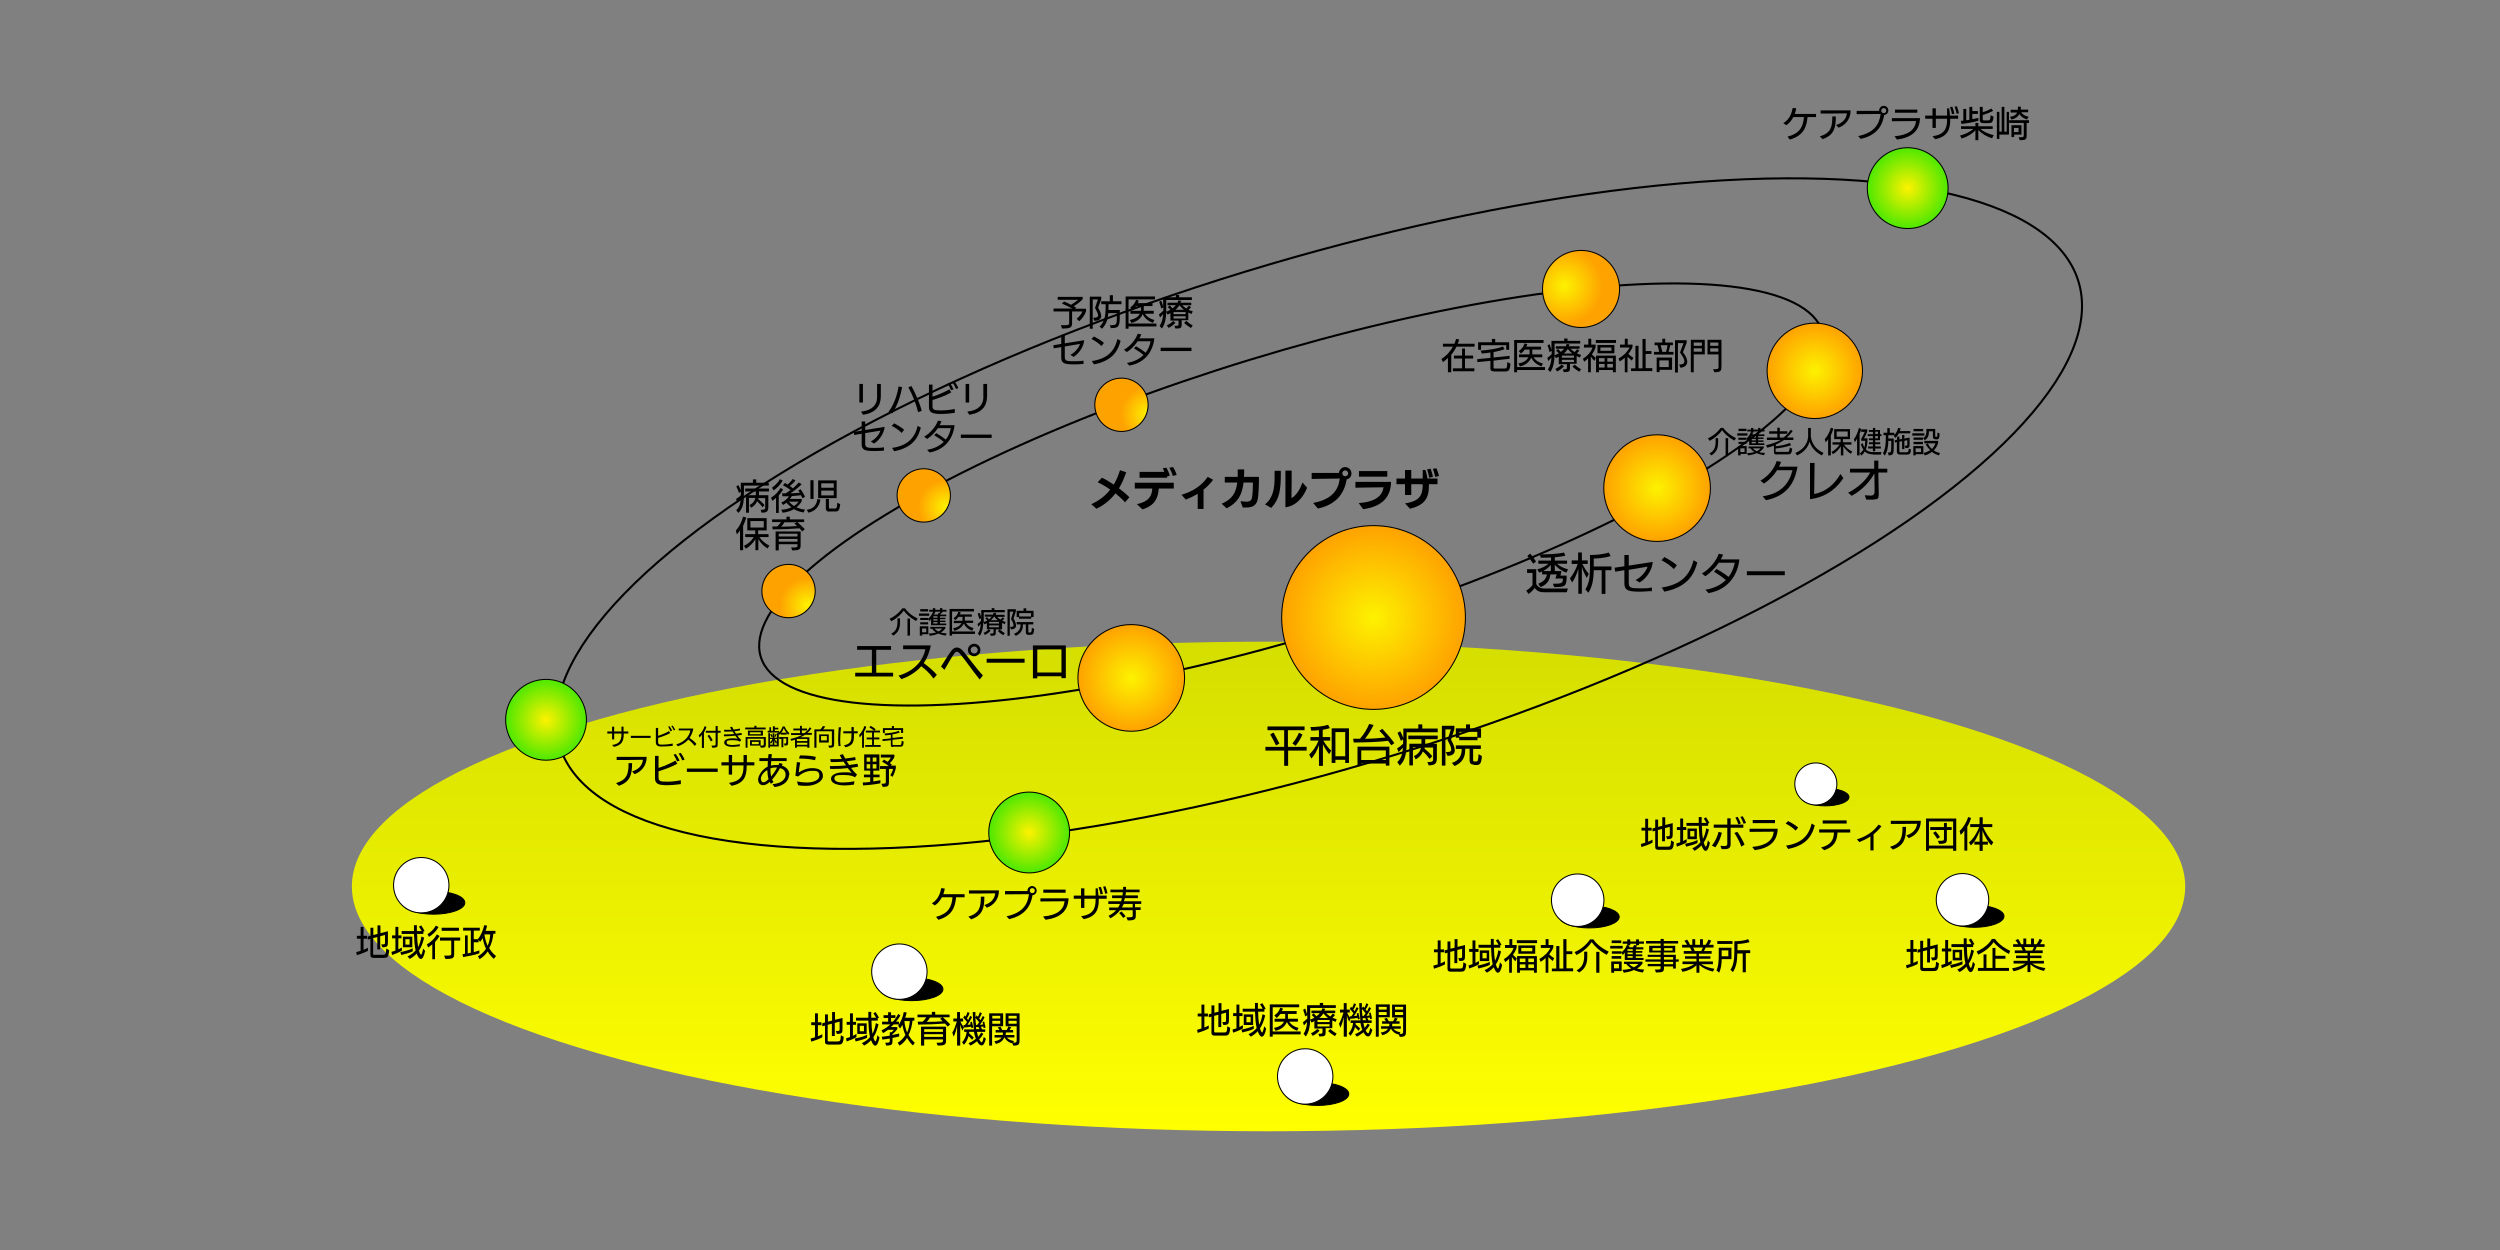 <?xml version="1.0" encoding="UTF-8"?>
<svg id="_レイヤー_2" data-name="レイヤー_2" xmlns="http://www.w3.org/2000/svg" width="1200" height="600" xmlns:xlink="http://www.w3.org/1999/xlink" version="1.1" viewBox="0 0 1200 600">
  <rect x="0" y="0" width="1200" height="600" fill="#808080" stroke="none"/>
  <!-- Generator: Adobe Illustrator 29.8.1, SVG Export Plug-In . SVG Version: 2.1.1 Build 2)  -->
  <defs>
    <style>
      .st0 {
        fill: url(#_名称未設定グラデーション_70);
      }

      .st0, .st1, .st2, .st3, .st4, .st5, .st6, .st7, .st8, .st9, .st10, .st11, .st12, .st13 {
        stroke: #000;
        stroke-miterlimit: 10;
      }

      .st0, .st1, .st2, .st3, .st4, .st5, .st7, .st8, .st9, .st10, .st11, .st12, .st13 {
        stroke-width: .5px;
      }

      .st2 {
        fill: url(#_名称未設定グラデーション_701);
      }

      .st3 {
        fill: url(#_名称未設定グラデーション_702);
      }

      .st4 {
        fill: #fff;
      }

      .st5 {
        fill: url(#_新規グラデーションスウォッチ_1);
      }

      .st6 {
        fill: none;
      }

      .st7 {
        fill: url(#_新規グラデーションスウォッチ_13);
      }

      .st8 {
        fill: url(#_新規グラデーションスウォッチ_11);
      }

      .st9 {
        fill: url(#_新規グラデーションスウォッチ_16);
      }

      .st10 {
        fill: url(#_新規グラデーションスウォッチ_17);
      }

      .st11 {
        fill: url(#_新規グラデーションスウォッチ_14);
      }

      .st12 {
        fill: url(#_新規グラデーションスウォッチ_15);
      }

      .st13 {
        fill: url(#_新規グラデーションスウォッチ_12);
      }

      .st14 {
        fill: url(#_名称未設定グラデーション_55);
      }
    </style>
    <linearGradient id="_名称未設定グラデーション_55" data-name="名称未設定グラデーション 55" x1="608.9" y1="543" x2="608.9" y2="308" gradientUnits="userSpaceOnUse">
      <stop offset="0" stop-color="#ff0"/>
      <stop offset="1" stop-color="#d4de00"/>
    </linearGradient>
    <radialGradient id="_新規グラデーションスウォッチ_1" data-name="新規グラデーションスウォッチ 1" cx="659.3" cy="296.4" fx="659.3" fy="296.4" r="44.1" gradientUnits="userSpaceOnUse">
      <stop offset="0" stop-color="#fdf200"/>
      <stop offset="1" stop-color="#fea200"/>
    </radialGradient>
    <radialGradient id="_新規グラデーションスウォッチ_11" data-name="新規グラデーションスウォッチ 1" cx="795.4" cy="234.3" fx="795.4" fy="234.3" r="25.6" xlink:href="#_新規グラデーションスウォッチ_1"/>
    <radialGradient id="_新規グラデーションスウォッチ_12" data-name="新規グラデーションスウォッチ 1" cx="871.1" cy="178" fx="871.1" fy="178" r="22.9" xlink:href="#_新規グラデーションスウォッチ_1"/>
    <radialGradient id="_名称未設定グラデーション_70" data-name="名称未設定グラデーション 70" cx="915.7" cy="90.3" fx="915.7" fy="90.3" r="19.4" gradientUnits="userSpaceOnUse">
      <stop offset="0" stop-color="#fdf200"/>
      <stop offset="1" stop-color="#4ee800"/>
    </radialGradient>
    <radialGradient id="_名称未設定グラデーション_701" data-name="名称未設定グラデーション 70" cx="494" cy="399.6" fx="494" fy="399.6" r="19.4" xlink:href="#_名称未設定グラデーション_70"/>
    <radialGradient id="_名称未設定グラデーション_702" data-name="名称未設定グラデーション 70" cx="262.1" cy="345.5" fx="262.1" fy="345.5" xlink:href="#_名称未設定グラデーション_70"/>
    <radialGradient id="_新規グラデーションスウォッチ_13" data-name="新規グラデーションスウォッチ 1" cx="759.3" cy="138.4" fx="759.3" fy="138.4" r="18.3" gradientTransform="translate(-8.4 -1.1) scale(1)" xlink:href="#_新規グラデーションスウォッチ_1"/>
    <radialGradient id="_新規グラデーションスウォッチ_14" data-name="新規グラデーションスウォッチ 1" cx="543" cy="325.4" fx="543" fy="325.4" r="25.6" xlink:href="#_新規グラデーションスウォッチ_1"/>
    <radialGradient id="_新規グラデーションスウォッチ_15" data-name="新規グラデーションスウォッチ 1" cx="443.7" cy="238.1" fx="443.7" fy="238.1" r="13.1" gradientTransform="translate(10.2 5.3) scale(1)" xlink:href="#_新規グラデーションスウォッチ_1"/>
    <radialGradient id="_新規グラデーションスウォッチ_16" data-name="新規グラデーションスウォッチ 1" cx="377.3" cy="285.1" fx="377.3" fy="285.1" r="13.1" gradientTransform="translate(10.2 5.3) scale(1)" xlink:href="#_新規グラデーションスウォッチ_1"/>
    <radialGradient id="_新規グラデーションスウォッチ_17" data-name="新規グラデーションスウォッチ 1" cx="540.9" cy="193.5" fx="540.9" fy="193.5" r="13.1" gradientTransform="translate(10.2 5.3) scale(1)" xlink:href="#_新規グラデーションスウォッチ_1"/>
  </defs>
  <ellipse class="st14" cx="608.9" cy="425.5" rx="440" ry="117.5"/>
  <ellipse class="st6" cx="633.1" cy="246.5" rx="381.2" ry="121.4" transform="translate(-44.4 195.9) rotate(-17)"/>
  <ellipse class="st6" cx="620" cy="237.4" rx="266.5" ry="67.7" transform="translate(-42.3 191.6) rotate(-17)"/>
  <g>
    <ellipse class="st1" cx="208.1" cy="433.3" rx="15" ry="5.5"/>
    <circle class="st4" cx="202.2" cy="424.9" r="13.3"/>
  </g>
  <g>
    <ellipse class="st1" cx="437.6" cy="474.8" rx="15" ry="5.5"/>
    <circle class="st4" cx="431.7" cy="466.4" r="13.3"/>
  </g>
  <g>
    <ellipse class="st1" cx="632.4" cy="525.1" rx="15" ry="5.5"/>
    <circle class="st4" cx="626.5" cy="516.7" r="13.3"/>
  </g>
  <g>
    <ellipse class="st1" cx="762.9" cy="440.1" rx="14.3" ry="5.3"/>
    <circle class="st4" cx="757.3" cy="432.1" r="12.6"/>
  </g>
  <g>
    <ellipse class="st1" cx="947.6" cy="439.8" rx="14.3" ry="5.3"/>
    <circle class="st4" cx="942" cy="431.9" r="12.6"/>
  </g>
  <g>
    <ellipse class="st1" cx="876.1" cy="382.6" rx="11.4" ry="4.2"/>
    <circle class="st4" cx="871.6" cy="376.3" r="10.1"/>
  </g>
  <g>
    <path d="M176.6,456.4c-1.5.8-3.6,1.6-5.3,2.1l-.3-1.5c.6-.2,1.4-.4,2.1-.6v-5.8h-1.8v-1.4h1.8v-4.3h1.4v4.3h1.7v1.4h-1.7v5.3c.7-.3,1.5-.6,2.1-1v1.5ZM179.4,459.8c-.9,0-1.6-.2-1.6-1.4v-7.7l-1.3.3v-1.4c-.1,0,1.3-.4,1.3-.4v-3.9h1.4v3.5l2-.5v-4.1h1.4v3.7l3.6-.9v5.2c0,1.9-.2,2.5-2.7,2.5l-.5-1.4h.5c1.2,0,1.3-.1,1.3-.9v-3.6l-2.3.6v6.3h-1.4v-5.9l-2,.5v7.5c0,.5.2.5.5.5h4.2c1.2,0,1.5-.2,1.6-3l1.4.8c-.3,3.4-.9,3.7-2.7,3.7h-4.9Z"/>
    <path d="M192.9,456.3c-1.2.8-3.2,1.6-4.7,2.1l-.3-1.5c.5-.2,1.2-.4,1.9-.6v-5.9h-1.6v-1.4h1.6v-4.1h1.4v4.1h1.5v1.4h-1.5v5.3c.6-.3,1.2-.6,1.7-.9v1.6ZM198.2,456.6c-1.4.7-3.4,1.3-5.6,1.8l-.4-1.4c2.1-.4,4.3-1,5.9-1.8v1.4ZM204,456.7c-.5,2.4-1.2,3.6-2,3.6s-1.4-1.1-2-2.6c-.8.9-1.9,1.8-3.3,2.6l-1.1-1.2c1.7-.8,3-1.8,3.9-2.9-.5-2-.7-5-.8-7.9h-5.9v-1.4h5.9c0-1,0-2,0-2.8h1.4v2.8h2.3c-.4-.7-.9-1.6-1.3-2.1l1.1-.6c.6.9,1.2,1.9,1.6,2.7l-.6.3v1.1h-3c0,2.3.2,4.6.5,6.3.8-1.5,1.3-3.2,1.6-5.1l1.3.6c-.6,2.2-1.2,4.4-2.5,6.2.3,1.2.8,2,1,2s.6-.7,1-3l1,1.2ZM193.4,454.7v-5.1h4.5v5.1h-4.5ZM196.6,450.8h-2v2.6h2v-2.6Z"/>
    <path d="M207.5,460.3v-7c-.7.6-1.4,1.1-2,1.5l-.6-1.5c2-1.1,3.7-2.8,4.8-4.8l1.3.8c-.5.9-1.3,1.9-2.2,2.9v8.2h-1.4ZM205.2,448.4c1.6-1,3.1-2.4,4-4.1l1.3.7c-1.1,1.9-2.6,3.5-4.6,4.7l-.7-1.3ZM213.4,458.7h1.1c2.1,0,2.1-.2,2.1-1.2v-6h-5.4v-1.5h9.7v1.5h-2.9v6.1c0,2.3-.3,2.7-4.2,2.7l-.6-1.5ZM212,446.8v-1.5h8.3v1.5h-8.3Z"/>
    <path d="M237.2,460.4c-1.2-1-2.3-2.3-3.1-3.7-1,1.5-2.3,2.7-3.9,3.7l-.8-1.4c1.5-.8,2.8-2,3.9-3.6-.8-1.5-1.3-3.4-1.6-5.1-.4.7-.8,1.3-1.3,1.8l-.7-1v1.2h-2.3v4.7c1-.3,2-.5,2.7-.8v1.4c-1.9.7-5.3,1.4-7.8,1.8l-.3-1.4,1.2-.2v-8.8h1.3v8.6l1.5-.3v-10.6h-3.7v-1.4h8v1.4h-2.9v4.1h2.1v-.2c1.3-1.5,2.4-4.1,2.9-6.5l1.4.2c-.2.8-.4,1.7-.7,2.5h4.7v1.4h-1c-.2,2.3-.8,4.8-2,6.9.9,1.5,2,2.8,3.3,3.8l-1,1.2ZM232.5,448.5h0c.3,2.1.9,3.9,1.5,5.5.8-1.5,1.2-3.4,1.3-5.5h-2.9Z"/>
  </g>
  <g>
    <path d="M394.7,497.9c-1.5.8-3.6,1.6-5.3,2.1l-.3-1.5c.6-.2,1.4-.4,2.1-.6v-5.8h-1.8v-1.4h1.8v-4.3h1.4v4.3h1.7v1.4h-1.7v5.3c.7-.3,1.5-.6,2.1-1v1.5ZM397.6,501.4c-.9,0-1.6-.2-1.6-1.4v-7.7l-1.3.3v-1.4c-.1,0,1.3-.4,1.3-.4v-3.9h1.4v3.5l2-.5v-4.1h1.4v3.7l3.6-.9v5.2c0,1.9-.2,2.5-2.7,2.5l-.5-1.4h.5c1.2,0,1.3-.1,1.3-.9v-3.6l-2.3.6v6.3h-1.4v-5.9l-2,.5v7.5c0,.5.2.5.5.5h4.2c1.2,0,1.5-.2,1.6-3l1.4.8c-.3,3.4-.9,3.7-2.7,3.7h-4.9Z"/>
    <path d="M411.1,497.8c-1.2.8-3.2,1.6-4.7,2.1l-.3-1.5c.5-.2,1.2-.4,1.9-.6v-5.9h-1.6v-1.4h1.6v-4.1h1.4v4.1h1.5v1.4h-1.5v5.3c.6-.3,1.2-.6,1.7-.9v1.6ZM416.3,498.1c-1.4.7-3.4,1.3-5.6,1.8l-.4-1.4c2.1-.4,4.3-1,5.9-1.8v1.4ZM422.1,498.3c-.5,2.4-1.2,3.6-2,3.6s-1.4-1.1-2-2.6c-.8.9-1.9,1.8-3.3,2.6l-1.1-1.2c1.7-.8,3-1.8,3.9-2.9-.5-2-.7-5-.8-7.9h-5.9v-1.4h5.9c0-1,0-2,0-2.8h1.4v2.8h2.3c-.4-.7-.9-1.6-1.3-2.1l1.1-.6c.6.9,1.2,1.9,1.6,2.7l-.6.3v1.1h-3c0,2.3.2,4.6.5,6.3.8-1.5,1.3-3.2,1.6-5.1l1.3.6c-.6,2.2-1.2,4.4-2.5,6.2.3,1.2.8,2,1,2s.6-.7,1-3l1,1.2ZM411.5,496.3v-5.1h4.5v5.1h-4.5ZM414.7,492.4h-2v2.6h2v-2.6Z"/>
    <path d="M431.7,497.5c-1,.2-2.1.5-3.3.7v1.2c0,2.1-.3,2.4-3,2.5l-.5-1.4c0,0,.2,0,.3,0,1.9,0,1.9-.2,1.9-1.1v-.9c-1.3.2-2.5.4-3.6.5l-.2-1.4c1.1,0,2.5-.3,3.8-.5v-1.6h.8c.5-.4,1-.9,1.2-1.2h-2.8c-.8.6-1.6,1.1-2.4,1.6l-.8-1.3c1.5-.7,3-1.7,4.3-2.9h-4v-1.3h2.9v-1.8h-2.2v-1.3h2.2v-1.4h1.4v1.4h2.1v1.3h-2.1v1.8h.9c1-1,1.9-2.4,2.5-3.7l1.1.7c-.5,1-1.3,2.1-2.1,3h1.4v1.3h-2.5c-.5.5-.9.9-1.4,1.3h3.1v1c-.7.9-1.5,1.8-2.4,2.5v.3c1.2-.2,2.3-.5,3.3-.7v1.4ZM438.2,501.8c-1.1-1-2-2.2-2.8-3.6-.9,1.5-2.2,2.8-3.6,3.7l-.9-1.4c1.4-.8,2.6-2,3.7-3.7-.7-1.5-1.2-3.3-1.5-4.9-.3.7-.7,1.3-1.1,1.8l-.9-1.4c1.3-1.7,2.3-4.1,2.7-6.5l1.4.2c-.2.9-.4,1.7-.7,2.5h4.4v1.4h-.9c-.2,2.2-.8,4.7-1.9,6.9.9,1.6,1.8,2.7,3,3.7l-.9,1.3ZM434.1,490v.2c.2,2,.7,3.9,1.3,5.4.7-1.5,1.2-3.6,1.3-5.5h-2.7Z"/>
    <path d="M454.9,492.8c-.4-.4-.8-.9-1.3-1.5-4,.3-8.6.5-12.4.5h-.5l-.2-1.4h2.4c.7-.6,1.3-1.4,1.7-2.1h-4.2v-1.3h6.9v-1.3h1.6v1.3h6.9v1.3h-3.2c.9.8,2.4,2.3,3.5,3.4l-1.1,1ZM452.6,498.9h-9v3h-1.5v-9.1h12v6.8c0,1.9-.9,2.3-4,2.3l-.6-1.4h.5c2.4,0,2.6-.2,2.6-1v-.5ZM452.6,494h-9v1.3h9v-1.3ZM452.6,496.4h-9v1.3h9v-1.3ZM446.4,488.4c-.4.7-.9,1.5-1.6,2.1,2.7,0,5.5-.1,7.7-.3-.4-.4-.9-.8-1.3-1.2l1.2-.6h-6.1Z"/>
    <path d="M459.4,501.9v-9.4c-.4,2-.9,3.6-1.6,5.1l-.7-1.9c.9-1.5,1.6-3.4,2.2-5.4h-1.7v-1.4h1.8v-3.1h1.4v3.1h1.5v1.4h-1.3c.5,1.2,1.1,2.1,1.7,2.8l-.7,1.6c-.5-.9-.9-2-1.1-3v10.2h-1.4ZM473.2,498.7c-.6,2.2-1.2,3.1-2,3.1s-1.5-.6-2.2-2c-1,.8-2,1.5-3.2,2.1l-.9-1.2c1.3-.5,2.5-1.2,3.5-2.1-.4-1-.7-2.1-.9-3.3h-2.3c0,.3,0,.5,0,.7.7.6,1.6,1.4,2.2,2l-.8,1.1c-.5-.6-1.1-1.2-1.7-1.8-.4,1.5-1.1,3-2.2,4.2l-.9-1.2c1.2-1.2,2-3.1,2.2-5h-1.2v-1.2h4.7c-.3-2.7-.5-5.1-.6-8.3h1.3v2.4c.1,0,.6-.8.6-.8l.6.7c.3-.6.7-1.3.9-2.2l1,.4c-.3.9-.8,1.9-1.3,2.6.2.3.5.6.7.8.4-.7.7-1.3,1-2l.9.5c-.5,1.2-1.4,2.6-2.2,3.7.5,0,1,0,1.5-.2,0-.4-.2-.8-.3-1.1l.8-.3c.2.8.5,2.1.7,2.9l-1,.3c0-.2,0-.5-.1-.8l-1.2.2c.2.4.4.8.6,1.2h1.5v1.2h-4c.2.9.4,1.7.6,2.4.6-.7,1.1-1.4,1.5-2.1l1,.7c-.6,1-1.2,1.8-2,2.6.5,1,1,1.4,1.2,1.4.3,0,.6-.6,1-2.6l1.1,1ZM466.3,493.6c0-.2,0-.5-.1-.8-1.1.2-2.5.4-3.5.4l-.2-1.2h.7c.3-.4.7-.9,1-1.4-.6-.8-1.3-1.6-1.8-2.1l.6-1.1.5.6c.3-.6.7-1.4.9-2.2l1,.4c-.3.9-.7,1.8-1.3,2.6l.6.8c.4-.7.7-1.4,1-2l.9.6c-.5,1-1.4,2.6-2.2,3.7.5,0,1.1-.1,1.5-.2l-.2-1,.8-.3c.3.9.5,1.9.7,2.8l-.9.4ZM469,492c.3-.4.7-.9,1-1.3-.5-.7-1.2-1.5-1.8-2.1,0,1.2.2,2.3.3,3.4h.6ZM470.2,494.1c-.2-.4-.4-.8-.5-1.1-.4,0-.8,0-1.2,0v1h1.7Z"/>
    <path d="M474.8,501.9v-15.5h6.7v6.2h-5.3v9.3h-1.4ZM480.1,487.6h-3.8v1.3h3.8v-1.3ZM480.1,490h-3.8v1.4h3.8v-1.4ZM486,500.8h0c-2-.4-3.1-1.5-3.9-2.9-.7,1.8-2.3,2.8-4.1,3.2l-.7-1.3c1.6-.2,2.8-.8,3.5-1.8h-3.4v-1.2h3.9c0-.2,0-.4.1-.6,0-.1,0-.4,0-.6h-3.5v-1.2h1.8c-.2-.4-.5-.9-.8-1.2l1.3-.4c.3.4.6,1.1.9,1.6h2.1c.3-.5.6-1.1.8-1.7l1.4.4c-.3.5-.5.9-.8,1.3h1.7v1.2h-3.5c0,.2,0,.6-.1,1.2h4.2v1.2h-3.6c.9,1,1.9,1.4,3.4,1.7l-.4.8c1.7,0,1.7-.3,1.7-1.4v-6.5h-5.3v-6.2h6.7v12.5c0,2.3-.2,3-3,3l-.4-1ZM488,487.6h-3.9v1.3h3.9v-1.3ZM488,490h-3.9v1.4h3.9v-1.4Z"/>
  </g>
  <g>
    <path d="M580.2,493.7c-1.5.8-3.6,1.6-5.3,2.1l-.3-1.5c.6-.2,1.4-.4,2.1-.6v-5.8h-1.8v-1.4h1.8v-4.3h1.4v4.3h1.7v1.4h-1.7v5.3c.7-.3,1.5-.6,2.1-1v1.5ZM583.1,497.1c-.9,0-1.6-.2-1.6-1.4v-7.7l-1.3.3v-1.4c-.1,0,1.3-.4,1.3-.4v-3.9h1.4v3.5l2-.5v-4.1h1.4v3.7l3.6-.9v5.2c0,1.9-.2,2.5-2.7,2.5l-.5-1.4h.5c1.2,0,1.3-.1,1.3-.9v-3.6l-2.3.6v6.3h-1.4v-5.9l-2,.5v7.5c0,.5.2.5.5.5h4.2c1.2,0,1.5-.2,1.6-3l1.4.8c-.3,3.4-.9,3.7-2.7,3.7h-4.9Z"/>
    <path d="M596.6,493.6c-1.2.8-3.2,1.6-4.7,2.1l-.3-1.5c.5-.2,1.2-.4,1.9-.6v-5.9h-1.6v-1.4h1.6v-4.1h1.4v4.1h1.5v1.4h-1.5v5.3c.6-.3,1.2-.6,1.7-.9v1.6ZM601.9,493.8c-1.4.7-3.4,1.3-5.6,1.8l-.4-1.4c2.1-.4,4.3-1,5.9-1.8v1.4ZM607.7,494c-.5,2.4-1.2,3.6-2,3.6s-1.4-1.1-2-2.6c-.8.9-1.9,1.8-3.3,2.6l-1.1-1.2c1.7-.8,3-1.8,3.9-2.9-.5-2-.7-5-.8-7.9h-5.9v-1.4h5.9c0-1,0-2,0-2.8h1.4v2.8h2.3c-.4-.7-.9-1.6-1.3-2.1l1.1-.6c.6.9,1.2,1.9,1.6,2.7l-.6.3v1.1h-3c0,2.3.2,4.6.5,6.3.8-1.5,1.3-3.2,1.6-5.1l1.3.6c-.6,2.2-1.2,4.4-2.5,6.2.3,1.2.8,2,1,2s.6-.7,1-3l1,1.2ZM597,492v-5.1h4.5v5.1h-4.5ZM600.3,488.1h-2v2.6h2v-2.6Z"/>
    <path d="M610.9,496.6v1h-1.4v-15.5h14.1v1.4h-12.7v11.6h13.4v1.4h-13.4ZM622.7,494.8c-2.7-1-4.1-2.4-5-4.2-.9,2-2.6,3.5-5.4,4.2l-.8-1.4c2.5-.5,4.1-1.5,4.8-3h-4.5v-1.4h5.1c0-.2,0-.4,0-.5v-1.8h-2.3c-.6.8-1.2,1.5-1.9,1.9l-1-1.2c1.5-1,2.4-2.3,2.8-3.7l1.3.4c-.1.4-.3.9-.5,1.2h7.1v1.4h-4.2v1.8c0,.1,0,.3,0,.5h4.8v1.4h-4.2c1,1.5,2.3,2.4,4.5,3l-.7,1.4Z"/>
    <path d="M636.3,493.7v1.7c0,1.9-.4,2.1-3,2.1l-.5-1.3h.3c1.5,0,1.7-.1,1.7-.8v-1.7h-3.9v-3.6c-.4.3-.9.5-1.4.7l-.6-1.3c-.1,3.3-.6,5.9-2.1,8l-1.1-1.3c1.1-1.5,1.6-3.6,1.7-5.7-.5.6-1,1.3-1.5,1.7l-.5-1.5c.6-.4,1.4-1.1,2.1-1.8,0-.5,0-1.1,0-1.6l-1,.6c-.2-.9-.6-2.2-1-3.2l1-.6c.3.8.7,2,.9,2.8v-4.4h6.1v-1.1h1.6v1.1h6.1v1.3h-12.3v2.9c0,1,0,1.9,0,2.7.7-.2,1.4-.6,2-.9-.4-.4-.9-1-1.3-1.3l1-.8c.4.4.9.9,1.3,1.4.6-.5,1.2-1,1.6-1.5h-4v-1.2h4.8c.2-.4.3-.7.4-1.1l1.4.2c-.1.3-.2.6-.4.9h5.2v1.2h-4.3c.5.5,1.1,1.1,1.9,1.6.5-.4.9-.9,1.2-1.4l1.1.7c-.3.4-.7.9-1.2,1.3.6.3,1.3.6,2,.7l-.5,1.3c-.5-.2-1.1-.4-1.6-.7v3.7h-3.3ZM629.2,496c1.2-.5,2.4-1.4,3.1-2.1l1.1.8c-.8,1-2.2,2-3.3,2.5l-.8-1.2ZM638.2,489.6h-5.8v1h5.8v-1ZM638.2,491.6h-5.8v1.1h5.8v-1.1ZM637.4,488.6c-.8-.6-1.5-1.4-2.1-2.1h-.1c-.5.7-1.1,1.5-1.9,2.1h4.1ZM640.7,497.3c-.9-.5-2.4-1.6-3.2-2.4l1-1c.8.7,2.2,1.8,3.1,2.2l-.8,1.2Z"/>
    <path d="M645,497.6v-9.4c-.4,2-.9,3.6-1.6,5.1l-.7-1.9c.9-1.5,1.6-3.4,2.2-5.4h-1.7v-1.4h1.8v-3.1h1.4v3.1h1.5v1.4h-1.3c.5,1.2,1.1,2.1,1.7,2.8l-.7,1.6c-.5-.9-.9-2-1.1-3v10.2h-1.4ZM658.7,494.4c-.6,2.2-1.2,3.1-2,3.1s-1.5-.6-2.2-2c-1,.8-2,1.5-3.2,2.1l-.9-1.2c1.3-.5,2.5-1.2,3.5-2.1-.4-1-.7-2.1-.9-3.3h-2.3c0,.3,0,.5,0,.7.7.6,1.6,1.4,2.2,2l-.8,1.1c-.5-.6-1.1-1.2-1.7-1.8-.4,1.5-1.1,3-2.2,4.2l-.9-1.2c1.2-1.2,2-3.1,2.2-5h-1.2v-1.2h4.7c-.3-2.7-.5-5.1-.6-8.3h1.3v2.4c.1,0,.6-.8.6-.8l.6.7c.3-.6.7-1.3.9-2.2l1,.4c-.3.9-.8,1.9-1.3,2.6.2.3.5.6.7.8.4-.7.7-1.3,1-2l.9.5c-.5,1.2-1.4,2.6-2.2,3.7.5,0,1,0,1.5-.2,0-.4-.2-.8-.3-1.1l.8-.3c.2.8.5,2.1.7,2.9l-1,.3c0-.2,0-.5-.1-.8l-1.2.2c.2.4.4.8.6,1.2h1.5v1.2h-4c.2.9.4,1.7.6,2.4.6-.7,1.1-1.4,1.5-2.1l1,.7c-.6,1-1.2,1.8-2,2.6.5,1,1,1.4,1.2,1.4.3,0,.6-.6,1-2.6l1.1,1ZM651.8,489.4c0-.2,0-.5-.1-.8-1.1.2-2.5.4-3.5.4l-.2-1.2h.7c.3-.4.7-.9,1-1.4-.6-.8-1.3-1.6-1.8-2.1l.6-1.1.5.6c.3-.6.7-1.4.9-2.2l1,.4c-.3.9-.7,1.8-1.3,2.6l.6.8c.4-.7.7-1.4,1-2l.9.6c-.5,1-1.4,2.6-2.2,3.7.5,0,1.1-.1,1.5-.2l-.2-1,.8-.3c.3.9.5,1.9.7,2.8l-.9.4ZM654.5,487.7c.3-.4.7-.9,1-1.3-.5-.7-1.2-1.5-1.8-2.1,0,1.2.2,2.3.3,3.4h.6ZM655.8,489.8c-.2-.4-.4-.8-.5-1.1-.4,0-.8,0-1.2,0v1h1.7Z"/>
    <path d="M660.4,497.6v-15.5h6.7v6.2h-5.3v9.3h-1.4ZM665.6,483.3h-3.8v1.3h3.8v-1.3ZM665.6,485.8h-3.8v1.4h3.8v-1.4ZM671.5,496.6h0c-2-.4-3.1-1.5-3.9-2.9-.7,1.8-2.3,2.8-4.1,3.2l-.7-1.3c1.6-.2,2.8-.8,3.5-1.8h-3.4v-1.2h3.9c0-.2,0-.4.1-.6,0-.1,0-.4,0-.6h-3.5v-1.2h1.8c-.2-.4-.5-.9-.8-1.2l1.3-.4c.3.4.6,1.1.9,1.6h2.1c.3-.5.6-1.1.8-1.7l1.4.4c-.3.5-.5.9-.8,1.3h1.7v1.2h-3.5c0,.2,0,.6-.1,1.2h4.2v1.2h-3.6c.9,1,1.9,1.4,3.4,1.7l-.4.8c1.7,0,1.7-.3,1.7-1.4v-6.5h-5.3v-6.2h6.7v12.5c0,2.3-.2,3-3,3l-.4-1ZM673.5,483.3h-3.9v1.3h3.9v-1.3ZM673.5,485.8h-3.9v1.4h3.9v-1.4Z"/>
  </g>
  <g>
    <path d="M693.6,462.9c-1.5.8-3.6,1.6-5.3,2.1l-.3-1.5c.6-.2,1.4-.4,2.1-.6v-5.8h-1.8v-1.4h1.8v-4.3h1.4v4.3h1.7v1.4h-1.7v5.3c.7-.3,1.5-.6,2.1-1v1.5ZM696.4,466.4c-.9,0-1.6-.2-1.6-1.4v-7.7l-1.3.3v-1.4c-.1,0,1.3-.4,1.3-.4v-3.9h1.4v3.5l2-.5v-4.1h1.4v3.7l3.6-.9v5.2c0,1.9-.2,2.5-2.7,2.5l-.5-1.4h.5c1.2,0,1.3-.1,1.3-.9v-3.6l-2.3.6v6.3h-1.4v-5.9l-2,.5v7.5c0,.5.2.5.5.5h4.2c1.2,0,1.5-.2,1.6-3l1.4.8c-.3,3.4-.9,3.7-2.7,3.7h-4.9Z"/>
    <path d="M709.9,462.8c-1.2.8-3.2,1.6-4.7,2.1l-.3-1.5c.5-.2,1.2-.4,1.9-.6v-5.9h-1.6v-1.4h1.6v-4.1h1.4v4.1h1.5v1.4h-1.5v5.3c.6-.3,1.2-.6,1.7-.9v1.6ZM715.2,463.1c-1.4.7-3.4,1.3-5.6,1.8l-.4-1.4c2.1-.4,4.3-1,5.9-1.8v1.4ZM721,463.3c-.5,2.4-1.2,3.6-2,3.6s-1.4-1.1-2-2.6c-.8.9-1.9,1.8-3.3,2.6l-1.1-1.2c1.7-.8,3-1.8,3.9-2.9-.5-2-.7-5-.8-7.9h-6v-1.4h5.9c0-1,0-2,0-2.8h1.4v2.8h2.3c-.4-.7-.9-1.6-1.3-2.1l1.1-.6c.6.9,1.2,1.9,1.6,2.7l-.6.3v1.1h-3c0,2.3.2,4.6.5,6.3.8-1.5,1.3-3.2,1.6-5.1l1.3.6c-.6,2.2-1.2,4.4-2.5,6.2.3,1.2.8,2,1,2s.6-.7,1-3l1,1.2ZM710.3,461.3v-5.1h4.5v5.1h-4.5ZM713.6,457.4h-2v2.6h2v-2.6Z"/>
    <path d="M724.4,466.9v-6.7c-.6.6-1.2,1.1-1.9,1.6l-.6-1.4c2.1-1.3,3.9-3.2,4.6-5.4h-4.1v-1.4h2.1v-2.8h1.4v2.8h2.1v1.2c-.3,1.1-.9,2.3-1.8,3.5.6.7,1.3,1.2,1.9,1.7l-.7,1.4c-.7-.6-1.2-1.3-1.7-2.1v7.6h-1.4ZM728.1,452.7v-1.4h9.7v1.4h-9.7ZM736.3,466.9v-1.1h-6.7v1.1h-1.4v-8h9.5v8h-1.4ZM728.8,457.8v-4h8.1v4h-8.1ZM732.2,460.1h-2.7v1.7h2.7v-1.7ZM732.2,462.9h-2.7v1.7h2.7v-1.7ZM735.5,455h-5.3v1.6h5.3v-1.6ZM736.3,460.1h-2.7v1.7h2.7v-1.7ZM736.3,462.9h-2.7v1.7h2.7v-1.7Z"/>
    <path d="M741.9,466.9v-7c-.8.7-1.6,1.3-2.4,1.8l-.6-1.4c2.2-1.2,4.2-3.1,5.3-5.3h-4.6v-1.4h2.3v-2.8h1.4v2.8h2.3v1.2c-.4,1.1-1.2,2.3-2,3.3.7.7,1.6,1.4,2.4,1.8l-.7,1.4c-.6-.5-1.4-1.2-2.1-1.9v7.5h-1.4ZM744.9,466.3v-1.4h2.1v-10.8h1.5v10.8h1.9v-14.1s1.5,0,1.5,0v5.8h2.8v1.4h-2.8v6.8h3.2v1.4h-10.1Z"/>
    <path d="M771.2,458.3c-3.8-2.1-5.8-4.2-7.2-6.1-1.3,2-3.8,4.5-7.3,6.2l-.9-1.4c3.6-1.5,6.2-4.2,7.4-6.1h1.6c1.2,1.8,3.5,4,7.4,5.9l-1,1.5ZM756.7,465.8c2.8-1.5,3.6-3.5,3.7-6.6,0-.4,0-1.9,0-2.4h1.5c0,.5,0,2,0,2.4,0,3.5-1,5.8-3.9,7.6l-1.3-1.1ZM766.2,466.8v-9.9h1.5v10h-1.5Z"/>
    <path d="M772.9,455.3v-1.3h6v1.3h-6ZM774.8,466.1v.8h-1.4v-5.4h5v4.6h-3.6ZM779.9,460.8v-3.6c-.3.4-.6.9-1,1.2l-.6-1.3v.7h-4.6v-1.2h4.6v.5c1.2-.8,2.1-2.2,2.6-3.5h.2c0,0,0-.6,0-.6h-2.2v-1.1h2.2v-1h1.4v1h2.8v-1h1.4v1h2.4v1.1h-2.4v.7h-1.4v-.7h-2.8v.7h-1.4l1.1.3c-.1.3-.2.5-.4.7h2c.2-.3.4-.8.6-1.1l1.4.3c-.1.2-.3.5-.5.8h3.5v1h-3.6v.8h3.1v.8h-3.1v.8h3.1v.9h-3.1v.8h3.7v1h-8.9ZM773.6,452.7v-1.3h4.6v1.3h-4.6ZM773.6,460.2v-1.3h4.6v1.3h-4.6ZM777.1,462.7h-2.4v2.1h2.4v-2.1ZM788.5,466.8c-1.5-.2-2.9-.6-4.2-1.2-1.5.7-3.2,1.1-4.9,1.3l-.6-1.4c1.5,0,2.9-.3,4.2-.6-.9-.6-1.7-1.3-2.4-2.2h-1.1v-1.1h8.9v.9c-.7,1-1.6,1.8-2.6,2.4,1,.3,2.2.5,3.4.5l-.6,1.3ZM783.7,455.6h-2.5v.8h2.5v-.8ZM783.7,457.2h-2.5v.8h2.5v-.8ZM783.7,458.9h-2.5v.8h2.5v-.8ZM782,462.7c.6.7,1.4,1.2,2.2,1.6.9-.4,1.6-.9,2.2-1.6h-4.5Z"/>
    <path d="M803.1,465.1v-1.2h-4.4v.7c0,1.8-.4,2.2-3.8,2.2l-.6-1.4h.7c2,0,2.1-.1,2.1-1v-.6h-6.2v-1.1h6.2v-1.1h-7.3v-1.1h7.3v-1.2h-6.2v-1h6.2v-1.1h-5.5v-3.2h5.5v-1.1h-7v-1.2h7v-1h1.5v1h6.9v1.2h-6.9v1.1h5.5v3.2h-5.5v1.1h5.8v2.2h1.4v1.1h-1.4v3.3h-1.5ZM797.2,455.1h-4v1.2h4v-1.2ZM802.8,455.1h-4v1.2h4v-1.2ZM803.1,459.4h-4.4v1.2h4.4v-1.2ZM803.1,461.7h-4.4v1.1h4.4v-1.1Z"/>
    <path d="M822.4,466.4c-2.7-.6-4.9-1.6-6.7-3.2v3.7h-1.4v-3.6c-1.6,1.6-4.1,2.7-6.7,3.2l-.7-1.4c2.4-.4,4.7-1.2,6.3-2.3h-5.6v-1.3h6.7v-1.3h-5.5v-1.2h5.5v-1.2h-6.1v-1.3h3.8c-.2-.5-.5-1.2-.8-1.7h-3.8v-1.3h2.4c-.3-.6-.8-1.4-1.3-1.9l1.3-.6c.5.6,1.1,1.7,1.4,2.5h1.1v-2.7h1.4v2.7h2.3v-2.7h1.4v2.7h1.3c.5-.7,1.1-1.7,1.3-2.5l1.4.5c-.3.7-.7,1.5-1.1,2h2.2v1.3h-3.8c-.2.6-.5,1.2-.8,1.7h3.7v1.3h-6.1v1.2h5.5v1.2h-5.5v1.3h6.7v1.3h-5.6c1.6,1.1,3.8,1.8,6.3,2.2l-.7,1.4ZM812.7,454.8c.3.5.6,1.2.8,1.7h3.1c.3-.6.6-1.1.8-1.7h-4.6Z"/>
    <path d="M823.9,465.8c.8-1.5,1.1-4.1,1.1-7.1v-3.8h6.1v5.5h-4.7c0,2.3-.3,4.6-1.2,6.5l-1.3-1.1ZM824.3,453.1v-1.4h7.3v1.4h-7.3ZM829.6,456.2h-3.2v2.8h3.2v-2.8ZM836.5,466.9v-9.2h-2.6c0,3.9-.6,6.6-2.1,8.9l-1.2-1.1c1.5-2.1,1.9-4.9,1.9-9.2v-4.5c2.3,0,5-.3,6.6-1l.7,1.4c-1.9.6-4.5.9-5.8.9v3s6.1,0,6.1,0v1.4h-2.1v9.2h-1.4Z"/>
  </g>
  <g>
    <path d="M695,178.7v-6.9c-.8.8-1.7,1.6-2.4,2l-.7-1.5c2.3-1.4,4.1-3.4,5.5-5.9h-4.8v-1.4h5.5c.3-.7.6-1.5.8-2.3l1.5.2c-.2.7-.4,1.4-.7,2.1h8.1v1.4h-8.7c-.7,1.5-1.6,2.8-2.5,3.9v8.4h-1.4ZM697.4,178.2v-1.4h4.4v-4.7h-3.9v-1.4h3.9v-3.4s1.4,0,1.4,0v3.4h3.9v1.4h-3.9v4.7h4.5v1.4h-10.3Z"/>
    <path d="M716.9,178.2c-1,0-1.5-.3-1.5-1.3v-3.7c-2.7.3-5.2.5-6.3.6v-1.4c1-.1,3.6-.4,6.3-.6v-2.6c-1.3.2-2.7.4-4.1.5l-.6-1.4c4-.3,8.4-1,10.7-2l.8,1.3c-1.5.6-3.3,1-5.3,1.4v2.6c3.3-.3,6.6-.7,7.7-.8v1.4c-1,.1-4.4.5-7.7.9v3.2c0,.5.2.6.5.6h4.6c1.2,0,1.4-.1,1.5-3.1l1.5.7c-.2,3.4-.9,3.8-2.7,3.8h-5.4ZM723,167.9v-2.2h-12.1v2.2h-1.4v-3.6h6.6v-1.6h1.6v1.6h6.7v3.6h-1.4Z"/>
    <path d="M728.2,177.7v1h-1.4v-15.5h14.1v1.4h-12.7v11.6h13.4v1.4h-13.4ZM740,175.9c-2.7-1-4.1-2.4-5-4.2-.9,2-2.6,3.5-5.4,4.2l-.8-1.4c2.5-.5,4.1-1.5,4.8-3h-4.5v-1.4h5.1c0-.2,0-.4,0-.5v-1.8h-2.3c-.6.8-1.2,1.5-1.9,1.9l-1-1.2c1.5-1,2.4-2.3,2.8-3.7l1.3.4c-.1.4-.3.9-.5,1.2h7.1v1.4h-4.2v1.8c0,.1,0,.3,0,.5h4.8v1.4h-4.2c1,1.5,2.3,2.4,4.5,3l-.7,1.4Z"/>
    <path d="M753.6,174.8v1.7c0,1.9-.4,2.1-3,2.1l-.5-1.3h.3c1.5,0,1.7-.1,1.7-.8v-1.7h-3.9v-3.6c-.4.3-.9.5-1.4.7l-.6-1.3c-.1,3.3-.6,5.9-2.1,8l-1.1-1.3c1.1-1.5,1.6-3.6,1.7-5.7-.5.6-1,1.3-1.5,1.7l-.5-1.5c.6-.4,1.4-1.1,2.1-1.8,0-.5,0-1.1,0-1.6l-1,.6c-.2-.9-.6-2.2-1-3.2l1-.6c.3.8.7,2,.9,2.8v-4.4h6.1v-1.1h1.6v1.1h6.1v1.3h-12.3v2.9c0,1,0,1.9,0,2.7.7-.2,1.4-.6,2-.9-.4-.4-.9-1-1.3-1.3l1-.8c.4.4.9.9,1.3,1.4.6-.5,1.2-1,1.6-1.5h-4v-1.2h4.8c.2-.4.3-.7.4-1.1l1.4.2c-.1.3-.2.6-.4.9h5.2v1.2h-4.3c.5.5,1.1,1.1,1.9,1.6.5-.4.9-.9,1.2-1.4l1.1.7c-.3.4-.7.9-1.2,1.3.6.3,1.3.6,2,.7l-.5,1.3c-.5-.2-1.1-.4-1.6-.7v3.7h-3.3ZM746.5,177.1c1.2-.5,2.4-1.4,3.1-2.1l1.1.8c-.8,1-2.2,2-3.3,2.5l-.8-1.2ZM755.5,170.7h-5.8v1h5.8v-1ZM755.5,172.7h-5.8v1.1h5.8v-1.1ZM754.7,169.7c-.8-.6-1.5-1.4-2.1-2.1h-.1c-.5.7-1.1,1.5-1.9,2.1h4.1ZM758,178.4c-.9-.5-2.4-1.6-3.2-2.4l1-1c.8.7,2.2,1.8,3.1,2.2l-.8,1.2Z"/>
    <path d="M762.3,178.7v-6.7c-.6.6-1.2,1.1-1.9,1.6l-.6-1.4c2.1-1.3,3.9-3.2,4.6-5.4h-4.1v-1.4h2.1v-2.8h1.4v2.8h2.1v1.2c-.3,1.1-.9,2.3-1.8,3.5.6.7,1.3,1.2,1.9,1.7l-.7,1.4c-.7-.6-1.2-1.3-1.7-2.1v7.6h-1.4ZM766,164.6v-1.4h9.7v1.4h-9.7ZM774.2,178.7v-1.1h-6.7v1.1h-1.4v-8h9.5v8h-1.4ZM766.8,169.6v-4h8.1v4h-8.1ZM770.2,171.9h-2.7v1.7h2.7v-1.7ZM770.2,174.7h-2.7v1.7h2.7v-1.7ZM773.5,166.8h-5.3v1.6h5.3v-1.6ZM774.2,171.9h-2.7v1.7h2.7v-1.7ZM774.2,174.7h-2.7v1.7h2.7v-1.7Z"/>
    <path d="M779.9,178.7v-7c-.8.7-1.6,1.3-2.4,1.8l-.6-1.4c2.2-1.2,4.2-3.1,5.3-5.3h-4.6v-1.4h2.3v-2.8h1.4v2.8h2.3v1.2c-.4,1.1-1.2,2.3-2,3.3.7.7,1.6,1.4,2.4,1.8l-.7,1.4c-.6-.5-1.4-1.2-2.1-1.9v7.5h-1.4ZM782.9,178.2v-1.4h2.1v-10.8h1.5v10.8h1.9v-14.1s1.5,0,1.5,0v5.8h2.8v1.4h-2.8v6.8h3.2v1.4h-10.1Z"/>
    <path d="M793.9,170.2v-1.3h2.5c-.2-.9-.5-2.2-.8-3.2h-1.4v-1.3h3.7v-1.8h1.4v1.8h3.7v1.3h-1.3c-.2,1-.5,2.2-.8,3.2h2.4v1.3h-9.6ZM796.6,177.5v1.1h-1.4v-7h7.4v5.9h-5.9ZM801,173h-4.5v3.2h4.5v-3.2ZM799.7,168.9c.3-1,.6-2.2.7-3.2h-3.3c.3,1,.6,2.2.8,3.2h1.8ZM804,178.7v-15.4h5.6v1.2l-1.8,4.6c1.4,1.7,2.1,3.3,2.1,4.6s-1.1,2.7-3.3,2.8l-.6-1.5c1.4,0,2.5-.4,2.5-1.5s-.6-2.2-2.1-4.3l1.7-4.5h-2.7v14.1h-1.4Z"/>
    <path d="M811.6,178.7v-15.6h6.7v7h-5.3v8.6h-1.4ZM816.9,164.4h-3.9v1.6h3.9v-1.6ZM816.9,167.2h-3.9v1.6h3.9v-1.6ZM822.2,177.2h.8c1.8,0,1.9-.2,1.9-1.3v-5.8h-5.3v-7h6.7v12.6c0,2.3-.2,2.9-3.4,3l-.6-1.5ZM824.8,164.4h-3.9v1.6h3.9v-1.6ZM824.8,167.2h-3.9v1.6h3.9v-1.6Z"/>
  </g>
  <g>
    <path d="M618.3,360.3v7.3h-1.9v-7.3h-9v-1.8h9v-8h-8v-1.8h17.8v1.8h-8v8h9v1.8h-9ZM612.5,357.8c-.8-1.7-1.9-3.7-2.8-5.3l1.6-.9c1,1.7,2.1,3.9,2.8,5.3l-1.6.9ZM620.4,356.8c1.2-1.4,2.4-3.4,3.1-5.1l1.7.9c-1,2.1-2,3.8-3.3,5.4l-1.5-1.1Z"/>
    <path d="M633.1,367.5v-9.8c-.8,2.5-2.1,4.7-3.6,6.4l-1.1-1.9c1.8-1.6,3.4-4,4.5-6.7h-3.9v-1.7h4.1v-3.3c-1.2.1-2.5.2-3.7.2l-.4-1.7c2.9,0,6.4-.4,8.5-1.1l.8,1.6c-.9.3-2.1.6-3.4.8v3.5h3.6v1.7h-3.3c1.1,1.9,2.5,3.7,3.8,4.8l-1,1.7c-1-1.2-2.2-3-3-4.8v10.4h-1.8ZM645.7,366.2v-1.5h-4.7v1.5h-1.8v-16.6h8.3v16.6h-1.8ZM645.7,351.4h-4.7v11.6h4.7v-11.6Z"/>
    <path d="M667.8,357.7c-.4-.6-.9-1.3-1.5-2.1-4.7.6-11.9.8-16.5.8l-.3-1.8c.7,0,1.5,0,2.3,0h1c2-2.3,3.4-4.7,4.4-7.1l2.1.5c-1,2.2-2.5,4.6-4.1,6.6,3.3,0,7-.3,9.8-.6-1-1.2-2-2.4-2.9-3.2l1.4-1c1.9,2,4.5,5,5.8,6.9l-1.6,1.1ZM665.2,367.5v-1h-11.8v1h-1.8v-9.1h15.3v9.1h-1.7ZM665.2,360.2h-11.8v4.6h11.8v-4.6Z"/>
    <path d="M675.2,351.4v3.9c0,6-.5,9.5-3.3,12.2l-1.2-1.7c1.8-1.6,2.5-3.9,2.7-6.9-.6.7-1.4,1.4-2.1,2.1l-.7-1.8c1.1-.6,2.1-1.4,2.9-2.2,0-.5,0-.9,0-1.4v-.7l-1.1.7c-.4-1.2-1-2.7-1.6-3.8l1.3-.8c.5.9,1.1,2.1,1.5,3.2v-4.5h7.2v-2h1.9v2h7.4v1.8h-14.8ZM685,365.8c2,0,2.9-.1,2.9-1.3v-5.7h-4c0,.2-.1.4-.2.5,1.4,1.1,2.9,2.5,3.8,3.7l-1.3,1.3c-.7-1-1.9-2.5-3.2-3.6-.7,1.7-2,3.1-3.5,3.8l-.8-1.6c1.8-.8,3-2.1,3.4-4.2h-3.9v8.7h-1.7v-10.4h5.8c0-.7,0-1.6,0-2.2h-6.3v-1.7h14.1v1.7h-6c0,.6,0,1.5,0,2.2h5.6v7c0,2.9-1.4,3.3-3.9,3.4l-.7-1.7Z"/>
    <path d="M692.1,367.5v-19.1h6v1.6l-1.6,5.1c1,1.7,1.8,3.7,1.8,5.1s-1,2.6-3.5,2.6l-.8-1.8c1.3,0,2.6,0,2.6-1.2s-.6-2.3-1.8-4.5l1.6-5.2h-2.6v17.4h-1.7ZM707.4,367c-1.4,0-2-.7-2-1.9v-5.7h-2.1v.5c0,3.6-1.4,6.2-5.1,7.8l-1.3-1.5c3.3-1,4.7-3.5,4.7-6.2,0,0,0-.3,0-.5h-2.8v-1.7h12v1.7h-3.7v5.3c0,.6.2.7.7.7h.6c1,0,1.1-.2,1.3-3.5l1.6.9c-.2,3.8-1.1,4.3-2.6,4.3h-1.3ZM709.2,354.1v1.2h-8.8v-1.2h-1.6v-4.5h4.9v-1.9h1.9v1.9h5.3v4.5h-1.7ZM709.1,351.3h-8.6v2.4h8.6v-2.4Z"/>
  </g>
  <g>
    <path d="M540,241.1c-1.3-1.5-2.9-2.9-4.6-4.3-2.1,2.8-5,5.4-9.1,7.4l-2.5-2.2c3.6-1.6,6.7-3.9,9.1-7-2-1.4-4-2.6-6-3.5l2-2.2c1.6.7,3.6,1.9,5.7,3.3,1.2-2,2.2-4.3,3-6.9l3,1c-.9,2.4-1.9,5.1-3.5,7.7,2,1.5,3.8,3,5,4.3l-2.2,2.5Z"/>
    <path d="M556.2,234.5c-.3,4.5-1.8,8.1-7.8,10l-2.7-2.5c6-1.3,7.2-4.1,7.4-7.5h-8.4v-2.8h18.7v2.8h-7.2ZM560.2,228.6v.7h-13.2v-2.8h11.9c-.3-.7-.5-1.3-.8-1.7l1.8-.3c.5.9,1.3,2.6,1.6,3.9l-1.3.3ZM562.9,228.4c-.3-1.2-1-2.8-1.6-3.9l1.8-.3c.6,1,1.4,2.6,1.7,3.8l-1.8.4Z"/>
    <path d="M574.9,244.3v-7.3c-1.9,1.2-3.8,2-5.7,2.8l-2.1-2.3c5.7-1.7,9.8-4.5,12.6-8.6l2.6,1.4c-1.4,1.9-3,3.5-4.6,4.7,0,1.7,0,4.8,0,9.3h-2.8Z"/>
    <path d="M595.6,240.6c1.1.1,2.2.2,2.9.2s2.1-.2,2.4-1.7c.4-1.6.5-5.2.5-7.5h-4.5c-.7,6-2.7,9.6-8.1,12.4l-2.4-2.2c5-2.2,6.8-5,7.5-10.2h-6v-2.7h6.2c0-1.2,0-2.4,0-3.6h3.1c0,1.3,0,2.5-.1,3.6h7.2c0,4.1-.2,9.4-.7,11.2-.8,3.1-3.3,3.5-5.4,3.5s-1.2,0-1.7,0l-1.1-3.1Z"/>
    <path d="M607.2,242.1c4-3.1,4.6-8.1,4.6-12.8s0-2.2,0-3.3h3v1.1c0,7.7-.5,12.4-4.6,16.7l-3-1.7ZM617,225.9h3s0,9.9-.1,13.2c2.4-1.3,4.2-4.4,5.3-7.5l2.2,2.5c-1.4,3.7-4.7,8.7-10.4,9.4v-17.6Z"/>
    <path d="M630.4,241.4c9.3-1.8,12-6.4,12.7-11.7-3.8,0-13.5.2-13.5.2v-2.9s8.1,0,13.1,0c.1-1.5,1.4-2.8,3-2.8s3,1.3,3,3-1,2.6-2.3,2.9c-1.2,7.3-5.5,12.2-13.8,14l-2.3-2.7ZM645.7,225.8c-.8,0-1.4.6-1.4,1.4s.6,1.4,1.4,1.4,1.4-.6,1.4-1.4-.6-1.4-1.4-1.4Z"/>
    <path d="M652.1,241.5c8.3-.6,11.4-3.6,12-7.6-3.8,0-13,.2-13.5.2v-2.8h17.1c-.1,7.5-4.5,11.9-13.4,13.1l-2.1-2.9ZM652.3,228.8v-2.7h13.6s0,2.7,0,2.7h-13.6Z"/>
    <path d="M685.9,232.4v.4c0,6.5-2.1,9.6-9.1,11.4l-2.4-2.6c7.4-1,8.5-4.3,8.5-9.1h0c0-.1-5.5-.1-5.5-.1v5.2h-3v-5.2h-4.1v-2.7h4.1v-4.1h3v4.1h5.5c0-1.2,0-2.6,0-4.1h1.3s.7,2,1,4.1h4.8v2.7h-4.2ZM686,229.3c-.1-1.2-.7-3-1-4l1.7-.3c.3.9.9,2.6,1.1,3.9l-1.8.4ZM688.9,228.9c-.2-1.1-.7-2.7-1.1-3.9l1.7-.2c.4,1,1,2.6,1.2,3.7l-1.8.4Z"/>
  </g>
  <g>
    <path d="M741.5,284.3c-2.1,0-3.6-.4-4.9-2.1-.7,1.1-1.7,2.1-2.9,2.9l-1.1-1.6c1.2-.7,2.2-1.6,3-2.7v-5.8h-2.6v-1.8h4.4v7.2c1,1.6,2.3,2.1,4.1,2.1h11.1c0,0-.6,1.8-.6,1.8h-10.4ZM736,270.6c-.7-1-2-2.8-2.9-3.7l1.4-1.2c.9,1.1,2.1,2.7,2.8,3.8l-1.3,1.1ZM746.6,277.7l.6-2h-3c-.3,2.2-1,4.6-4.7,6.1l-1.2-1.6c3.1-1.1,3.9-2.8,4.2-4.5h-2.3v-1.4c-.5.2-.9.4-1.4.6l-.9-1.6c2.3-.6,4.1-1.6,5.4-2.7h-4.9v-1.5h6.1v-1.5c-1.7.1-3.5.1-4.9.1l-.5-1.6h.6c3.4,0,8.3-.2,11-.9l.7,1.5c-1.4.4-3.2.6-5.1.8v1.6h5.9v1.5h-4.8c1.4,1.3,3.1,2.1,5.3,2.7l-.9,1.6c-2.2-.9-4-2.1-5.5-3.8v3h3.2l-.5,2.2h3c0,5.2-.6,5.5-6,5.5l-.6-1.6c4.3,0,4.8-.2,4.8-2.5h-3.3ZM744.4,271.2c-.9,1-2.1,2.1-3.7,2.9h3.7v-2.9Z"/>
    <path d="M757.6,285.1v-12.1c-.7,2.4-1.7,4.8-3,6.6l-1-2c1.4-1.7,2.8-4.2,3.7-6.9h-2.9v-1.7h3.1v-3.8h1.8v3.8h2.8v1.7h-2.6c.9,1.7,1.9,3.4,3.1,4.7l-.9,2c-.9-1.5-1.8-3.3-2.4-5.2v12.8h-1.8ZM768.8,285.1v-11.4h-3.8c-.1,5.1-.9,8.3-2.6,10.8l-1.4-1.6c1.7-2.7,2.2-5.6,2.2-11v-5.5c2.6,0,6.5-.3,9-1.2l.9,1.7c-3,1-6.9,1.2-8.1,1.2v3.8h8.5v1.8h-2.9v11.4h-1.8Z"/>
    <path d="M792.6,283.7c-1.6.1-3.5.3-5.2.3-5.5,0-7.7-.4-7.7-4.1s0-4.2,0-6.2l-4.4.7-.3-1.9,4.7-.7c0-1.6,0-4.8,0-5.4h2.1v5.1c4.9-.8,10.9-1.7,11.5-1.8-.1,3.1-2.5,7.7-6.3,9.9l-1.9-1.2c3.4-1.7,5.4-5,5.7-6.4l-9,1.5c0,2.5,0,5,0,6.1,0,2.5.8,2.8,5.3,2.8s3.7-.1,5.8-.4v2Z"/>
    <path d="M803.4,273.1c-1.6-1.7-4.2-3.3-5.9-4.2l1.4-1.5c1.4.7,4.3,2.4,6,3.9l-1.4,1.8ZM797.7,282c9.3-1.4,13.4-5.9,15.2-13.1l1.8,1.1c-1.3,4.7-3.8,11.6-15.8,14l-1.3-2Z"/>
    <path d="M818.5,283.1c4.3-.7,7.6-2.4,9.9-4.7-1.8-1.5-3.7-2.8-5.7-4l1.3-1.3c1.4.8,3.8,2.3,5.7,3.8,1.5-1.8,2.5-4.4,3-6.8h-7.7c-1.6,2.4-3.8,4.7-6.4,6.5l-1.7-1.3c4-2.3,7.1-6.4,8.1-9.5l2.1.4c-.3.8-.7,1.5-1.1,2.3h8.9c-.6,6.1-4.2,14.3-14.8,16.2l-1.5-1.6Z"/>
    <path d="M838.5,276.1v-1.9h18.2v1.9h-18.2Z"/>
  </g>
  <g>
    <g>
      <path d="M410.5,324.7v-1.8h8s0-11,0-11h-7.1s0-1.8,0-1.8h16.3v1.8h-7.1s0,11,0,11h8.1s0,1.8,0,1.8h-18.3Z"/>
      <path d="M448.1,325.7c-1.9-2.6-4.1-4.6-5.9-5.9-2.9,3.3-6.5,5.1-9.5,6.2l-1.4-1.7c8.1-2.3,12-7.9,12.9-12.7h-10.7c0,0,0-1.8,0-1.8h13.3c-.7,3.5-1.9,6.3-3.4,8.5,1.8,1.3,4.5,3.5,6.3,5.6l-1.6,1.8Z"/>
      <path d="M470.2,326.1c-3.2-3.9-7.3-9.9-9.5-12.4-.5-.6-1-.9-1.4-.9s-.8.3-1.2.8c-1.3,1.7-3.3,5.6-4.8,7.9l-1.6-1.6c1.4-2,3.5-5.7,5.1-7.7.7-.9,1.6-1.4,2.5-1.4s1.9.5,2.8,1.5c2.1,2.3,6.4,8.5,9.7,11.9l-1.5,1.9ZM467.6,315c-1.7,0-3-1.3-3-3s1.4-3,3-3,3,1.3,3,3-1.4,3-3,3ZM467.6,310.3c-.9,0-1.7.8-1.7,1.7s.8,1.7,1.7,1.7,1.7-.7,1.7-1.7-.8-1.7-1.7-1.7Z"/>
      <path d="M473.6,318.1v-1.9h18.2v1.9h-18.2Z"/>
      <path d="M509.5,325.6v-1h-11.6v1h-2.1v-15.8h15.8v15.7h-2.1ZM509.5,311.7h-11.6v11.1h11.6v-11.1Z"/>
    </g>
    <g>
      <path d="M439.7,298.1c-3.2-1.8-4.8-3.5-5.9-5-1.1,1.6-3.2,3.7-6,5.1l-.8-1.2c2.9-1.3,5.1-3.5,6.1-5h1.3c1,1.5,2.8,3.3,6.1,4.9l-.8,1.2ZM427.8,304.2c2.3-1.3,2.9-2.9,3-5.4,0-.3,0-1.6,0-2h1.2c0,.4,0,1.7,0,2,0,2.9-.8,4.7-3.2,6.3l-1-.9ZM435.6,305.1v-8.2h1.2v8.2h-1.2Z"/>
      <path d="M441.1,295.6v-1.1h4.9v1.1h-4.9ZM442.7,304.5v.6h-1.2v-4.5h4.1v3.8h-3ZM446.9,300.1v-3c-.2.4-.5.7-.9,1l-.5-1.1v.6h-3.8v-1h3.8v.4c1-.7,1.7-1.8,2.1-2.9h.2s0-.5,0-.5h-1.8v-.9h1.8v-.8h1.1v.8h2.3v-.8h1.1v.8h2v.9h-2v.6h-1.1v-.6h-2.3v.6h-1.1l.9.2c0,.2-.2.4-.3.6h1.7c.2-.3.4-.6.5-.9l1.2.3c-.1.2-.3.4-.4.6h2.8v.8h-3v.7h2.6v.7h-2.6v.7h2.6v.7h-2.6v.7h3v.8h-7.3ZM441.7,293.5v-1.1h3.8v1.1h-3.8ZM441.7,299.7v-1h3.8v1h-3.8ZM444.6,301.7h-2v1.8h2v-1.8ZM453.9,305.1c-1.2-.2-2.4-.5-3.5-1-1.3.6-2.6.9-4.1,1.1l-.5-1.1c1.2,0,2.4-.2,3.5-.5-.8-.5-1.4-1.1-1.9-1.8h-.9v-.9h7.3v.7c-.6.8-1.3,1.5-2.2,2,.8.3,1.8.4,2.8.4l-.5,1.1ZM450,295.8h-2v.7h2v-.7ZM450,297.2h-2v.7h2v-.7ZM450,298.6h-2v.7h2v-.7ZM448.6,301.7c.5.6,1.1,1,1.8,1.4.7-.3,1.4-.8,1.8-1.4h-3.7Z"/>
      <path d="M457,304.3v.8h-1.2v-12.8h11.7v1.2h-10.5v9.6h11v1.2h-11ZM466.7,302.8c-2.2-.8-3.3-2-4.1-3.5-.7,1.6-2.1,2.8-4.5,3.5l-.6-1.2c2-.4,3.3-1.2,4-2.5h-3.7v-1.1h4.2c0-.2,0-.3,0-.4v-1.5h-1.9c-.5.7-1,1.2-1.6,1.6l-.8-1c1.3-.8,2-1.9,2.3-3.1l1.1.3c0,.4-.2.7-.4,1h5.8v1.1h-3.4v1.5c0,0,0,.3,0,.4h4v1.1h-3.5c.9,1.2,1.9,2,3.7,2.5l-.6,1.2Z"/>
      <path d="M478,302v1.4c0,1.5-.3,1.8-2.4,1.8l-.4-1.1h.3c1.3,0,1.4-.1,1.4-.7v-1.4h-3.2v-2.9c-.4.2-.8.4-1.2.6l-.5-1.1c-.1,2.7-.5,4.8-1.7,6.6l-.9-1.1c.9-1.2,1.3-2.9,1.4-4.7-.4.5-.8,1.1-1.2,1.4l-.4-1.3c.5-.3,1.2-.9,1.7-1.5,0-.4,0-.9,0-1.3l-.8.5c-.2-.7-.5-1.8-.8-2.6l.9-.5c.3.6.6,1.6.8,2.3v-3.6h5v-.9h1.3v.9h5v1.1h-10.1v2.4c0,.8,0,1.6,0,2.3.6-.2,1.2-.5,1.7-.8-.3-.4-.7-.8-1-1l.8-.6c.3.3.7.8,1,1.1.5-.4,1-.8,1.3-1.3h-3.3v-1h3.9c.2-.3.3-.6.4-.9l1.2.2c0,.3-.2.5-.3.8h4.3v1h-3.5c.4.4.9.9,1.5,1.3.4-.3.7-.7,1-1.1l.9.6c-.2.3-.6.7-1,1,.5.3,1,.5,1.6.6l-.4,1.1c-.4-.2-.9-.4-1.3-.6v3.1h-2.7ZM472.1,303.8c1-.4,1.9-1.1,2.5-1.8l.9.7c-.6.8-1.8,1.6-2.7,2.1l-.7-1ZM479.5,298.5h-4.7v.8h4.7v-.8ZM479.5,300.2h-4.7v.9h4.7v-.9ZM478.9,297.7c-.7-.5-1.2-1.1-1.7-1.8h0c-.4.6-.9,1.2-1.6,1.8h3.4ZM481.6,304.9c-.8-.4-2-1.3-2.6-2l.8-.8c.6.6,1.8,1.4,2.5,1.8l-.7,1Z"/>
      <path d="M483.6,305.1v-12.7h4v1.1l-1.1,3.4c.7,1.1,1.2,2.4,1.2,3.4s-.7,1.8-2.4,1.8l-.5-1.2c.9,0,1.7,0,1.7-.8s-.4-1.5-1.2-3l1.1-3.5h-1.7v11.6h-1.2ZM493.8,304.8c-1,0-1.4-.5-1.4-1.3v-3.8h-1.4v.3c0,2.4-1,4.1-3.4,5.2l-.9-1c2.2-.7,3.1-2.4,3.2-4.2,0,0,0-.2,0-.3h-1.9v-1.1h8v1.1h-2.4v3.5c0,.4.1.4.4.4h.4c.6,0,.8-.1.9-2.3l1.1.6c-.1,2.5-.7,2.8-1.7,2.8h-.9ZM495,296.2v.8h-5.9v-.8h-1.1v-3h3.3v-1.2h1.3v1.2h3.5v3h-1.1ZM494.9,294.3h-5.7v1.6h5.7v-1.6Z"/>
    </g>
  </g>
  <g>
    <g>
      <path d="M846.2,238.2c9.1-1.3,12.8-6.7,14.2-12.5h-7.4c-1.5,2.4-3.6,4.7-6.3,6.4l-1.7-1.4c4.1-2.2,7-6.4,7.8-9.4l2.1.4c-.2.8-.6,1.5-1,2.3,1.2,0,8.4,0,8.9,0-1,5.6-3.4,13.7-15.1,16.1l-1.6-1.8Z"/>
      <path d="M884.8,229.5c-2.5,3.8-7.1,9-16,10.1v-17.4h2.2c0,1.4-.2,11.6-.2,14.9,5.6-.9,10.1-5,12.6-9.6l1.4,2Z"/>
      <path d="M901.6,226.9c0,3.3.2,6.7.2,10s-.8,2.5-2.6,2.9c-.3,0-.9,0-1.5,0s-1.5,0-1.9,0c0,0-.7-2.1-.7-2.1,1.1.1,2.3.2,3.1.2s1.6-.6,1.6-1.7,0-5.1-.1-8.8h-.1c-1.6,3-5.2,7.6-10.8,10.6l-1.7-1.5c4.8-2.4,8.8-6.2,10.6-9.7h-9.7v-1.8h11.6v-3.9c0,0,2,0,2,0v3.9h4.3v1.8h-4.2Z"/>
    </g>
    <g>
      <path d="M832.5,211.5c-3.2-1.8-4.8-3.5-5.9-5-1.1,1.6-3.2,3.7-6,5.1l-.8-1.2c2.9-1.3,5.1-3.5,6.1-5h1.3c1,1.5,2.8,3.3,6.1,4.9l-.8,1.2ZM820.5,217.7c2.3-1.3,2.9-2.9,3-5.4,0-.3,0-1.6,0-2h1.2c0,.4,0,1.7,0,2,0,2.9-.8,4.7-3.2,6.3l-1-.9ZM828.3,218.5v-8.2h1.2v8.2h-1.2Z"/>
      <path d="M833.9,209.1v-1.1h4.9v1.1h-4.9ZM835.5,218v.6h-1.2v-4.5h4.1v3.8h-3ZM839.6,213.6v-3c-.2.4-.5.7-.9,1l-.5-1.1v.6h-3.8v-1h3.8v.4c1-.7,1.7-1.8,2.1-2.9h.2s0-.5,0-.5h-1.8v-.9h1.8v-.8h1.1v.8h2.3v-.8h1.1v.8h2v.9h-2v.6h-1.1v-.6h-2.3v.6h-1.1l.9.2c0,.2-.2.4-.3.6h1.7c.2-.3.4-.6.5-.9l1.2.3c-.1.2-.3.4-.4.6h2.8v.8h-3v.7h2.6v.7h-2.6v.7h2.6v.7h-2.6v.7h3v.8h-7.3ZM834.5,206.9v-1.1h3.8v1.1h-3.8ZM834.5,213.1v-1h3.8v1h-3.8ZM837.4,215.2h-2v1.8h2v-1.8ZM846.7,218.5c-1.2-.2-2.4-.5-3.5-1-1.3.6-2.6.9-4.1,1.1l-.5-1.1c1.2,0,2.4-.2,3.5-.5-.8-.5-1.4-1.1-1.9-1.8h-.9v-.9h7.3v.7c-.6.8-1.3,1.5-2.2,2,.8.3,1.8.4,2.8.4l-.5,1.1ZM842.8,209.3h-2v.7h2v-.7ZM842.8,210.7h-2v.7h2v-.7ZM842.8,212.1h-2v.7h2v-.7ZM841.4,215.2c.5.6,1.1,1,1.8,1.4.7-.3,1.4-.8,1.8-1.4h-3.7Z"/>
      <path d="M852.8,218.2c-.9,0-1.3-.4-1.3-1.2v-3.1c-1,.4-2,.7-3.2,1l-.6-1.2c2.6-.6,5-1.4,7-2.5h-6.6v-1.2h5v-1.8h-3.9v-1.2h3.9v-1.7h1.2v1.7h3.6v1.2h-3.6v1.8h1.8c1.4-1,2.5-2.3,3.4-3.7l1,.6c-.8,1.1-1.7,2.1-2.8,3.1h3.1v1.2h-4.5c-1.1.8-2.4,1.5-3.9,2.2v.8c2.3-.2,5-.8,6.7-1.6l.6,1.1c-2.1.8-4.8,1.3-7.4,1.6v1.2c0,.4,0,.4.5.4h5c.9,0,1,0,1.3-2.1l1.2.6c-.4,2.5-.8,2.7-2.1,2.7h-5.7Z"/>
      <path d="M874.5,218.6c-2.6-1.3-4.8-3.3-5.9-6.6-.7,2.4-2.3,4.9-6,6.6l-.8-1.2c4.6-1.9,6.1-5.4,6.1-8.2v-3.8h1.3v4.2c.5,3.7,2.9,6.4,6.1,7.8l-.8,1.2Z"/>
      <path d="M877.5,218.6v-7.8c-.4.6-.9,1.2-1.2,1.5l-.4-1.5c1.4-1.6,2.3-3.4,2.9-5.5l1.2.4c-.3,1.1-.7,2.3-1.2,3.3v9.6h-1.2ZM888.5,217.9c-1.6-1-2.8-2.3-3.7-3.7v4.4h-1.2v-4.4c-.9,1.5-2.2,2.9-3.8,3.8l-.7-1.1c1.7-.8,3-2.1,3.9-3.5h-3.4v-1.1h3.9v-1.5h-3.1v-4.8h7.6v4.8h-3.4v1.5h4.1v1.1h-3.6c.9,1.4,2.3,2.5,4,3.4l-.8,1.1ZM886.9,207.1h-5.3v2.5h5.3v-2.5Z"/>
      <path d="M891.4,218.6v-8.1c-.4.7-.7,1.3-1.1,1.8l-.4-1.5c1.1-1.4,1.9-3.5,2.4-5.4l1.1.5c-.2.7-.4,1.6-.8,2.3v10.4h-1.2ZM899,218.1c-1.8,0-3-.5-3.9-1.4-.4.7-.9,1.4-1.6,2l-.8-1c.7-.5,1.3-1.2,1.7-1.9-.5-.8-.9-1.6-1.2-2.4l.9-.8c.2.8.4,1.5.8,2.2.3-1,.4-2,.4-3.2h-1.9v-1c.5-.8,1.3-2.3,1.7-3.3h-1.7v-1.2h2.9v1c-.4.9-1,2.4-1.6,3.3h1.7v.5c0,1.9-.3,3.5-.8,4.8.7.8,1.7,1.3,3.3,1.3h4.2s-.3,1.2-.3,1.2h-3.8ZM900.1,215.3v1.3h-1.1v-1.3h-2.3v-1h2.3v-1.1h-1.9v-.9h1.9v-1h-1.9v-.9h1.9v-1.1h-2.5v-.9h2.5v-1.1h-1.9v-.9h1.9v-1h1.1v1h2.3v2h.7s0,.9,0,.9h-.7v2h-2.3v1h2.4v.9h-2.4v1.1h2.7v1h-2.7ZM901.4,207.2h-1.3v1.1h1.3v-1.1ZM901.4,209.3h-1.3v1.1h1.3v-1.1Z"/>
      <path d="M906.1,217.2c0,0,.4,0,.4,0,1.3,0,1.3-.3,1.3-3.7v-1.9h-1.4c0,2.4-.4,5.1-1.7,7.1l-.9-1.1c1.1-1.7,1.4-4.6,1.4-7.6v-1.1h-1.1v-1.2h1.8v-2.2h1.2v2.2h2.2v1.2h-2.9v1.6h2.6v3.8c0,3.6-.2,4.2-2.4,4.3l-.4-1.2ZM911.4,208.1c-.4.8-.9,1.5-1.7,2.1l-.7-1.1c1.1-.9,1.8-2.4,2.1-3.7l1.2.2c-.1.4-.3.9-.4,1.3h5v1.1h-5.5ZM912,218.2c-.7,0-1.5-.3-1.5-1.3v-4.7l-1,.2v-1.1c0,0,1.1-.2,1.1-.2v-1.5h1.1v1.3l1.3-.2v-1.9h1.1v1.7l2.5-.5v3.3c0,1.3-.1,1.8-2,1.8l-.4-1.1c1.2,0,1.3-.2,1.3-.7v-2l-1.4.3v4h-1.1v-3.8l-1.3.2v4.6c0,.4.3.5.5.5h2.7c1,0,1.2-.2,1.3-1.8l1.1.5c-.2,2.1-.7,2.4-2.1,2.4h-3.1Z"/>
      <path d="M917.9,209.1v-1.1h5.8v1.1h-5.8ZM919.5,218v.6h-1.1v-4.5h4.8v3.9h-3.7ZM918.5,207v-1.1h4.6v1.1h-4.6ZM918.5,211.1v-1.1h4.5v1.1h-4.5ZM918.5,213.2v-1.1h4.5v1.1h-4.5ZM922.1,215.2h-2.6v1.8h2.6v-1.8ZM928.9,210.8c-.8,0-1.1-.4-1.1-1.2v-2.6h-1.9v.2c0,1.4-.3,3.2-2.1,4.1l-.7-1.1c1.5-.6,1.6-2.2,1.6-3.7v-.6h4.2v3.4c0,.3.1.4.3.4h.4c.3,0,.4-.4.4-2.1l1,.5c0,2-.3,2.8-1.3,2.8h-.8ZM930.6,218.6c-1.2-.4-2.3-.9-3.3-1.7-1,.8-2.2,1.4-3.4,1.7l-.6-1.2c1.1-.2,2.2-.7,3.2-1.3-.8-.8-1.5-1.7-2.2-2.8l1.1-.4c.5,1.1,1.1,1.9,1.9,2.6.8-.8,1.4-1.7,1.7-2.7h-5.3v-1.2h6.6v1c-.4,1.4-1.1,2.6-2.1,3.6.9.6,1.9,1,3,1.3l-.6,1.2Z"/>
    </g>
  </g>
  <g>
    <g>
      <path d="M295.7,375.9c5.5-1.7,6-4.7,6-9.6h1.7c0,5.6-.9,8.9-6.3,10.9l-1.4-1.3ZM303.4,370.3c2.7-.8,4.9-2.6,5.2-5.6-2.3.1-11.3.1-12.6.1v-1.5h14.4c0,4.4-2.7,7.2-5.8,8.3l-1.2-1.3Z"/>
      <path d="M326.6,376.4c-2.5.3-4.3.5-6.1.5s-2.1,0-3.2-.2c-1.7-.2-2.9-1.1-2.9-3v-10.9h1.7c0,.5,0,4.1,0,5.8,3.2-1,6.1-2.4,8.1-3.5l.9,1.5c-2.9,1.6-6.3,2.8-9,3.6,0,1.5,0,2.8,0,3.2,0,.9.5,1.6,1.7,1.7.8,0,1.6.1,2.4.1,2.1,0,4.1-.2,6.6-.7v1.8ZM325,365.5c-.4-1-1.1-2.4-1.7-3.3l1.1-.3c.6.9,1.4,2.2,1.8,3.2l-1.2.4ZM327.5,365c-.4-1-1.1-2.3-1.8-3.3l1.1-.3c.6.9,1.4,2.1,1.8,3.2l-1.1.4Z"/>
      <path d="M329.7,370.5v-1.6h14.8v1.6h-14.8Z"/>
      <path d="M358.4,367.4v.4c0,5.2-1.5,8.2-7.2,9.4l-1.3-1.4c5.4-.8,7-3.2,7-8.2v-.2h-5.5v4.4h-1.6v-4.4h-3.5v-1.5h3.5v-3.5h1.6v3.5h5.5c0-1.1,0-2.2,0-3.5h1.6v3.5h3.6v1.5h-3.6Z"/>
      <path d="M378.7,372c0,2.1-1.6,5.1-6.9,5.8-.7-.9-1-1.4-1-1.4,4.9-.4,6.3-2.8,6.3-4.5h0c0-1.7-1-2.8-2.7-3.2-1.1,2-2.4,4-3.8,5.5.2.4.4.8.7,1.2l-1.3.8c-.2-.3-.4-.6-.5-.9-.9.8-2,1.6-3.2,1.6s-2.4-.8-2.4-2.7,2-5,4.6-6.2c0-.9,0-1.8.1-2.7h-4.1v-1.4h4.2l.2-1.9h1.6c0,.7-.2,1.3-.2,1.9h7.3v1.4h-7.4l-.2,2.2c.7-.2,1.5-.3,2.4-.3.4,0,.8,0,1.3,0,.2-.3.3-.6.4-1l1.6.5c-.1.3-.3.5-.4.8,2.3.7,3.6,2.3,3.6,4.4v.2ZM365.3,374.1c0,.5.2,1.4,1.1,1.4s1.5-.6,2.5-1.5c-.4-1.3-.5-2.8-.6-4.4-1.7,1-3.1,2.6-3.1,4.4v.2ZM372.3,368.4c-.9,0-1.7.1-2.5.4,0,1.3,0,2.6.4,3.9.9-1.1,1.9-2.5,2.8-4.3-.2,0-.4,0-.6,0Z"/>
      <path d="M382.6,375.1c1.4.3,3.3.5,4.6.5,2.6,0,6.1-.8,6.1-3.3s-2-2.3-3.6-2.3c-3,0-5.3,1.6-6.6,2.7l-1.3-.3c.2-2,.5-4.7.7-6.6l1.6.2c-.3,1.5-.6,3.6-.7,4.8.9-.6,3.3-2.1,6.4-2.1s5.2,1,5.2,3.8-4.1,4.7-7.7,4.7c-1.2,0-2.9,0-4.2-.3l-.5-1.7ZM391.2,364.9c-2.3-.6-5.4-.8-7.7-.8l.5-1.5c2.5,0,5.2.1,7.6.7l-.4,1.6Z"/>
      <path d="M410,376.6c-1.3.2-3.1.4-4.6.4-2.8,0-6.5-.7-6.5-3.2s4-3.1,6-3.1,2.7,0,3.9.3c-.6-.7-1.3-1.5-1.9-2.3-2.3.3-4.7.4-7.1.4s-.9,0-1.3,0l-.2-1.4c.6,0,1.2,0,1.9,0,2,0,3.9-.1,5.9-.3-.4-.6-.8-1.2-1.2-1.8-1.6.1-3.1.2-4.7.2s-1,0-1.4,0l-.3-1.4c.6,0,1.1,0,1.7,0,1.3,0,2.6,0,3.9-.1-.4-.6-.7-1.2-1-1.9l1.5-.4c.3.6.7,1.4,1.1,2.1,1.7-.2,3.3-.4,4.8-.7l.2,1.4c-1.4.2-2.9.4-4.3.6.4.6.8,1.2,1.2,1.8,1.3-.2,2.7-.4,4-.6l.3,1.4c-1.2.2-2.3.4-3.4.6.9,1.2,1.6,2.1,2.9,3.2l-1,1.3c-.7-.4-2-1.1-5.2-1.1s-4.7,0-4.7,1.7,2.7,1.9,4.1,1.9,3.7-.2,5.5-.6l-.2,1.7Z"/>
      <path d="M422.5,376c-2.4.5-5.9.9-8.2,1l-.2-1.4c1.1,0,2.3-.1,3.6-.3v-2.2h-3v-1.3h3v-1.9h-2.9v-7.8h7.3v7.8h-2.9v1.9h3v1.3h-3v2c1.2-.2,2.4-.4,3.4-.6v1.3ZM417.7,363.6h-1.7v2h1.7v-2ZM417.7,366.8h-1.7v2.1h1.7v-2.1ZM420.7,363.6h-1.8v2h1.8v-2ZM420.7,366.8h-1.8v2.1h1.8v-2.1ZM427.3,372.2c.6-.9,1.1-1.9,1.4-3.1h-2v5.8c0,2.3-.1,2.8-3,2.8l-.6-1.5c2.1,0,2.1-.2,2.1-1v-6.1h-2.8v-1.4h4.2c-.9-.7-2.1-1.5-3.2-2.1l.9-1c.5.3,1.2.7,1.8,1.1.6-.6,1.1-1.3,1.5-2.1h-4.8v-1.4h6.5v1.2c-.5,1-1.2,2-2.2,2.9.4.2.7.5,1,.7l-.6.5h2.5v1.2c-.3,1.3-.8,2.9-1.6,4.2l-1.1-.9Z"/>
    </g>
    <g>
      <path d="M299.4,352.2v.2c0,3.4-1,5.3-4.7,6.1l-.9-.9c3.5-.5,4.5-2.1,4.5-5.3v-.2h-3.5v2.8h-1v-2.8h-2.3v-1h2.3v-2.3h1v2.3h3.5c0-.7,0-1.4,0-2.3h1v2.3h2.3v1h-2.3Z"/>
      <path d="M302.8,354.2v-1h9.5v1h-9.5Z"/>
      <path d="M322.8,358c-1.6.2-2.8.3-4,.3s-1.3,0-2.1,0c-1.1-.1-1.9-.7-1.9-1.9v-7h1.1c0,.3,0,2.7,0,3.8,2.1-.7,4-1.5,5.2-2.3l.6,1c-1.9,1-4.1,1.8-5.8,2.3,0,1,0,1.8,0,2.1,0,.6.3,1.1,1.1,1.1.5,0,1.1,0,1.6,0,1.3,0,2.7-.2,4.3-.5v1.2ZM321.8,351c-.3-.7-.7-1.6-1.1-2.2l.7-.2c.4.5.9,1.4,1.2,2.1l-.7.3ZM323.4,350.6c-.3-.6-.7-1.5-1.2-2.1l.7-.2c.4.6.9,1.4,1.2,2l-.7.3Z"/>
      <path d="M333.5,358.1c-1-1.3-2.1-2.4-3.1-3.1-1.5,1.7-3.4,2.7-5,3.2l-.8-.9c4.2-1.2,6.3-4.1,6.8-6.7h-5.6s0-.9,0-.9h7c-.3,1.8-1,3.3-1.8,4.5,1,.7,2.4,1.8,3.3,2.9l-.8.9Z"/>
      <path d="M336.9,358.9v-6.2c-.4.5-.7.9-1.2,1.3l-.3-1.1c1.2-1,2.3-2.6,2.8-4.3l.9.3c-.3,1-.7,1.9-1.2,2.7v7.4h-.9ZM341.4,357.9c2,0,2.1,0,2.1-.8v-5.4h-4.7v-.9h4.7v-2.3h1v2.3h1.4v.9h-1.4v5.3c0,1.6-.2,1.9-2.6,1.9l-.4-1ZM341.2,355.9c-.4-.8-1-1.9-1.6-2.7l.8-.5c.6.8,1.3,1.8,1.7,2.6l-.9.6Z"/>
      <path d="M354.8,358.2c-.8.1-2,.3-3,.3-1.8,0-4.2-.4-4.2-2.1s2.6-2,3.9-2,1.7,0,2.6.2c-.4-.5-.8-1-1.2-1.5-1.5.2-3,.3-4.6.3s-.6,0-.8,0v-.9c.3,0,.7,0,1.1,0,1.3,0,2.6,0,3.8-.2-.3-.4-.5-.8-.8-1.2-1,0-2,.1-3,.1s-.6,0-.9,0l-.2-.9c.4,0,.7,0,1.1,0,.8,0,1.7,0,2.5,0-.2-.4-.5-.8-.7-1.2l1-.3c.2.4.5.9.7,1.4,1.1-.1,2.1-.3,3.1-.5v.9c-.8.1-1.7.3-2.7.4.3.4.5.8.8,1.2.9-.1,1.7-.3,2.6-.4l.2.9c-.7.1-1.5.3-2.2.4.6.8,1,1.3,1.9,2.1l-.6.8c-.4-.3-1.3-.7-3.4-.7s-3,0-3,1.1,1.7,1.2,2.7,1.2,2.4-.1,3.6-.4v1.1Z"/>
      <path d="M357.7,350.1v-.9h4.4v-.8h1v.8h4.4v.9h-9.8ZM364.7,357.9c1.6,0,1.9,0,1.9-.7v-2.6h-7.8v4.3h-.9v-5.1h9.7v3.5c0,1.4-.5,1.6-2.4,1.6l-.4-1ZM359,353.1v-2.4h7.2v2.4h-7.2ZM365.2,351.5h-5.3v.9h5.3v-.9ZM360,357.9v-2.6h5.1v2.6h-5.1ZM364.2,356.1h-3.3v1.1h3.3v-1.1Z"/>
      <path d="M369.6,358.3v.6h-.8v-7h.8v2.2h1.3v-2.1h.8v2.1h1.2v-2.2h.6,0c.1-.1.2-.2.3-.3h-5.3v-.8h.8v-1.7h.8v1.7h.9v-2.2h.9v.7h1.7v.8h-1.7v.8h2.1v.7c.8-.8,1.3-1.9,1.7-2.9h.9c.6,1.3,1.3,2.4,2.3,3.2l-.6.8c-.2-.2-.5-.5-.7-.8v.7h-2.8v-.6c-.2.3-.4.5-.7.7l-.3-.5v6.1h-4.1ZM369.6,354.7v1.6c.5-.4.9-.9,1.1-1.6h-1.1ZM371,355.3c-.2.7-.5,1.3-1,1.7l-.4-.6v1h1.3v-2.1ZM370.4,353.9c-.2-.4-.5-.9-.7-1.3l.5-.4c.2.4.5.9.7,1.2l-.5.4ZM372.9,356.3l-.4.7c-.4-.5-.6-1.1-.8-1.7v2.2h1.2v-1.2ZM371.7,353.5c.2-.3.5-.9.6-1.3l.5.3c-.2.4-.5.9-.7,1.3l-.5-.4ZM372.9,354.7h-1c.2.5.6,1.1,1,1.4v-1.4ZM375.1,358.9v-4.2h-1.1s0-.9,0-.9h4.3v2c0,1.8,0,2.1-1.7,2.1l-.3-1c1.1,0,1.1,0,1.1-1v-1.4h-1.4v4.2h-.9ZM377.5,351.7c-.6-.7-1-1.5-1.3-2.2-.2.7-.6,1.5-1.2,2.2h2.6Z"/>
      <path d="M387.5,358.9v-.6h-5v.6h-.9v-3.9c-.6.2-1.2.5-1.8.6l-.4-.9c1.9-.4,4-1.1,5.5-1.9h-5.2v-.9h4.3v-1.3h-3.2v-.9h3.2v-1.3h.9v1.3h2.5v.9h-2.5v1.3h1.2c1.1-.8,1.9-1.6,2.6-2.8l.8.5c-.5.8-1.2,1.6-2,2.2h2.2v.9h-3.3c-.6.4-1.4.8-2.2,1.2h4.3v5h-.9ZM387.5,354.7h-5v1h5v-1ZM387.5,356.5h-5v1h5v-1Z"/>
      <path d="M397.5,357.9h.4c1.3,0,1.4-.1,1.4-.6v-6.3h-7.4v7.9h-1v-8.8h2.9c.5-.5.9-1.1,1.2-1.6l1.1.2c-.3.5-.6,1-1,1.4h5.3v7.1c0,1.4-.4,1.7-2.4,1.7l-.4-1ZM393.2,356.4v-3.9h4.6v3.9h-4.6ZM396.9,353.3h-2.8v2.1h2.8v-2.1Z"/>
      <path d="M402.5,358.1c-.1-1-.2-2.2-.2-3.3,0-2.1.2-4.3.3-5.7h1.1c-.2,1.6-.4,3.5-.4,5.4s0,2.6.2,3.6h-1.1ZM404.9,357.8c3.7-.7,3.8-2.4,3.8-5.1s0-.5,0-.7h-3.9v-1h3.9c0-.8,0-1.5,0-2h1.1v2c0,0,1.9,0,1.9,0v1h-1.8c0,.3,0,.7,0,1,0,3.2-.5,4.8-4,5.7l-.8-.9Z"/>
      <path d="M413.8,358.9v-6.3c-.4.5-.8,1-1.1,1.4l-.3-1.2c1-1.1,2-2.7,2.5-4.3l.9.3c-.2.9-.6,1.7-1.1,2.5v7.6h-.9ZM415.3,358.5v-.9h3.3v-2.7h-2.6v-.9h2.6v-2.4h-3v-.9h4c-.6-.5-1.7-1.2-2.3-1.5l.6-.8c.8.4,1.8,1.1,2.4,1.6l-.6.7h2.7v.9h-2.9v2.4h2.6v.9h-2.6v2.7h3.2v.9h-7.4Z"/>
      <path d="M428.6,358.6c-.6,0-1-.2-1-.9v-2.4c-1.7.2-3.3.4-4,.4v-.9c.7,0,2.3-.2,4-.4v-1.7c-.8.1-1.7.2-2.7.3l-.4-.9c2.6-.2,5.4-.6,6.9-1.3l.5.8c-1,.4-2.1.7-3.5.9v1.7c2.2-.2,4.3-.5,5-.5v.9c-.6,0-2.8.3-5,.5v2.1c0,.3.1.4.4.4h3c.8,0,.9,0,1-2l1,.4c-.2,2.2-.6,2.4-1.7,2.4h-3.5ZM432.5,351.8v-1.4h-7.8v1.4h-.9v-2.3h4.3v-1h1v1h4.4v2.3h-.9Z"/>
    </g>
  </g>
  <g>
    <path d="M920.5,462.7c-1.5.8-3.6,1.6-5.3,2.1l-.3-1.5c.6-.2,1.4-.4,2.1-.6v-5.8h-1.8v-1.4h1.8v-4.3h1.4v4.3h1.7v1.4h-1.7v5.3c.7-.3,1.5-.6,2.1-1v1.5ZM923.3,466.1c-.9,0-1.6-.2-1.6-1.4v-7.7l-1.3.3v-1.4c-.1,0,1.3-.4,1.3-.4v-3.9h1.4v3.5l2-.5v-4.1h1.4v3.7l3.6-.9v5.2c0,1.9-.2,2.5-2.7,2.5l-.5-1.4h.5c1.2,0,1.3-.1,1.3-.9v-3.6l-2.3.6v6.3h-1.4v-5.9l-2,.5v7.5c0,.5.2.5.5.5h4.2c1.2,0,1.5-.2,1.6-3l1.4.8c-.3,3.4-.9,3.7-2.7,3.7h-4.9Z"/>
    <path d="M936.8,462.6c-1.2.8-3.2,1.6-4.7,2.1l-.3-1.5c.5-.2,1.2-.4,1.9-.6v-5.9h-1.6v-1.4h1.6v-4.1h1.4v4.1h1.5v1.4h-1.5v5.3c.6-.3,1.2-.6,1.7-.9v1.6ZM942.1,462.8c-1.4.7-3.4,1.3-5.6,1.8l-.4-1.4c2.1-.4,4.3-1,5.9-1.8v1.4ZM947.9,463c-.5,2.4-1.2,3.6-2,3.6s-1.4-1.1-2-2.6c-.8.9-1.9,1.8-3.3,2.6l-1.1-1.2c1.7-.8,3-1.8,3.9-2.9-.5-2-.7-5-.8-7.9h-5.9v-1.4h5.9c0-1,0-2,0-2.8h1.4v2.8h2.3c-.4-.7-.9-1.6-1.3-2.1l1.1-.6c.6.9,1.2,1.9,1.6,2.7l-.6.3v1.1h-3c0,2.3.2,4.6.5,6.3.8-1.5,1.3-3.2,1.6-5.1l1.3.6c-.6,2.2-1.2,4.4-2.5,6.2.3,1.2.8,2,1,2s.6-.7,1-3l1,1.2ZM937.3,461v-5.1h4.5v5.1h-4.5ZM940.5,457.1h-2v2.6h2v-2.6Z"/>
    <path d="M964.3,457.9c-3.3-1.6-6.3-4.3-7.4-5.7-.9,1.6-3.8,4.5-7.4,6l-.7-1.5c3.9-1.6,6.6-4.5,7.3-6h1.5c.9,1.4,3.5,4,7.3,5.7l-.6,1.5ZM949.4,466v-1.4h2.7v-6.5h1.4v6.5h2.9v-9.6h1.4v3.8h4.8v1.4h-4.8v4.4h6.5v1.4h-14.9Z"/>
    <path d="M981.3,466.1c-2.7-.6-4.9-1.6-6.7-3.2v3.7h-1.4v-3.6c-1.6,1.6-4.1,2.7-6.7,3.2l-.7-1.4c2.4-.4,4.7-1.2,6.3-2.3h-5.6v-1.3h6.7v-1.3h-5.5v-1.2h5.5v-1.2h-6.1v-1.3h3.8c-.2-.5-.5-1.2-.8-1.7h-3.8v-1.3h2.4c-.3-.6-.8-1.4-1.3-1.9l1.3-.6c.5.6,1.1,1.7,1.4,2.5h1.1v-2.7h1.4v2.7h2.3v-2.7h1.4v2.7h1.3c.5-.7,1.1-1.7,1.3-2.5l1.4.5c-.3.7-.7,1.5-1.1,2h2.2v1.3h-3.8c-.2.6-.5,1.2-.8,1.7h3.7v1.3h-6.1v1.2h5.5v1.2h-5.5v1.3h6.7v1.3h-5.6c1.6,1.1,3.8,1.8,6.3,2.2l-.7,1.4ZM971.6,454.6c.3.5.6,1.2.8,1.7h3.1c.3-.6.6-1.1.8-1.7h-4.6Z"/>
  </g>
  <g>
    <path d="M793.2,404.5c-1.5.8-3.6,1.6-5.3,2.1l-.3-1.5c.6-.2,1.4-.4,2.1-.6v-5.8h-1.8v-1.4h1.8v-4.3h1.4v4.3h1.7v1.4h-1.7v5.3c.7-.3,1.5-.6,2.1-1v1.5ZM796.1,407.9c-.9,0-1.6-.2-1.6-1.4v-7.7l-1.3.3v-1.4c-.1,0,1.3-.4,1.3-.4v-3.9h1.4v3.5l2-.5v-4.1h1.4v3.7l3.6-.9v5.2c0,1.9-.2,2.5-2.7,2.5l-.5-1.4h.5c1.2,0,1.3-.1,1.3-.9v-3.6l-2.3.6v6.3h-1.4v-5.9l-2,.5v7.5c0,.5.2.5.5.5h4.2c1.2,0,1.5-.2,1.6-3l1.4.8c-.3,3.4-.9,3.7-2.7,3.7h-4.9Z"/>
    <path d="M809.6,404.3c-1.2.8-3.2,1.6-4.7,2.1l-.3-1.5c.5-.2,1.2-.4,1.9-.6v-5.9h-1.6v-1.4h1.6v-4.1h1.4v4.1h1.5v1.4h-1.5v5.3c.6-.3,1.2-.6,1.7-.9v1.6ZM814.9,404.6c-1.4.7-3.4,1.3-5.6,1.8l-.4-1.4c2.1-.4,4.3-1,5.9-1.8v1.4ZM820.7,404.8c-.5,2.4-1.2,3.6-2,3.6s-1.4-1.1-2-2.6c-.8.9-1.9,1.8-3.3,2.6l-1.1-1.2c1.7-.8,3-1.8,3.9-2.9-.5-2-.7-5-.8-7.9h-5.9v-1.4h5.9c0-1,0-2,0-2.8h1.4v2.8h2.3c-.4-.7-.9-1.6-1.3-2.1l1.1-.6c.6.9,1.2,1.9,1.6,2.7l-.6.3v1.1h-3c0,2.3.2,4.6.5,6.3.8-1.5,1.3-3.2,1.6-5.1l1.3.6c-.6,2.2-1.2,4.4-2.5,6.2.3,1.2.8,2,1,2s.6-.7,1-3l1,1.2ZM810,402.8v-5.1h4.5v5.1h-4.5ZM813.3,398.9h-2v2.6h2v-2.6Z"/>
    <path d="M821.7,405.9c1.6-1.9,2.8-4.7,3.2-6.6l1.6.4c-.5,2.2-1.7,5.2-3.1,7l-1.7-.8ZM825.9,406c.6,0,1.4.1,1.9.1.7,0,1.3-.2,1.3-1.1,0-.5,0-4.5,0-7.7h-6.5v-1.5h6.5v-3s1.6,0,1.6,0v3s6.1,0,6.1,0v1.5h-6.1c0,2.2,0,7.4,0,7.9,0,1.8-.9,2.4-3,2.4s-1,0-1.3,0l-.6-1.6ZM835.8,406.3c-.7-2.1-2.2-4.9-3.3-6.5l1.4-.5c1.1,1.4,2.7,4.2,3.5,6.1l-1.6,1ZM834.4,395.7c-.3-1-.9-2.4-1.4-3.3l1.1-.3c.5.9,1.2,2.2,1.5,3.2l-1.2.4ZM836.9,395.4c-.3-1-.9-2.3-1.5-3.3l1.1-.3c.6.9,1.2,2.1,1.6,3.2l-1.1.4Z"/>
    <path d="M841.2,406.5c6.8-.6,9.8-3.3,10.2-7.3-3,0-11.4.1-11.6.1v-1.5h13.5c-.2,6.1-3.9,9.3-11,10.3l-1.2-1.5ZM841.3,395.1v-1.5h10.7s0,1.5,0,1.5h-10.7Z"/>
    <path d="M861.9,398.7c-1.3-1.4-3.4-2.7-4.8-3.4l1.2-1.2c1.2.6,3.5,1.9,4.8,3.1l-1.2,1.5ZM857.3,405.9c7.5-1.1,10.9-4.8,12.3-10.6l1.5.9c-1.1,3.8-3,9.4-12.8,11.3l-1-1.6Z"/>
    <path d="M882,399.6c-.2,3.9-1.5,6.9-6.4,8.5l-1.5-1.3c4.9-1.2,6.1-3.9,6.2-7.2h-7.1v-1.5h14.9v1.5h-6.1ZM874.9,395.3v-1.5h11.5v1.5h-11.5Z"/>
    <path d="M897.8,408.1v-6.6c-1.8,1.2-3.6,2-5.3,2.7l-1.2-1.3c4.5-1.4,8-3.7,10.4-7.1l1.4.8c-1.2,1.6-2.5,2.8-3.8,3.9,0,.6,0,6,0,7.7h-1.6Z"/>
    <path d="M907.2,406.5c5.5-1.7,6-4.7,6-9.6h1.7c0,5.6-.9,8.9-6.3,10.9l-1.4-1.3ZM915,401c2.7-.8,4.9-2.6,5.2-5.6-2.3.1-11.3.1-12.6.1v-1.5h14.4c0,4.4-2.7,7.2-5.8,8.3l-1.2-1.3Z"/>
    <path d="M937.5,408.4v-1.1h-11.6v1.1h-1.4v-15.5h14.5v15.5h-1.4ZM937.5,394.3h-11.6v11.6h11.6v-11.6ZM930.3,403.6c.2,0,.8,0,.9,0,1.8,0,1.9-.2,1.9-1v-4.2h-6.6v-1.4h6.6v-2h1.4v2h2.3v1.4h-2.3v4.2c0,2-.4,2.4-3.7,2.5l-.6-1.5ZM929.9,402.7c-.6-1-1.3-2-2-2.9l1.2-.8c.7.8,1.4,1.8,2.1,2.8l-1.2.8Z"/>
    <path d="M942.9,408.4v-9.7c-.5.8-1.1,1.5-1.8,2l-.5-1.8c1.6-1.5,3.2-3.8,4.1-6.7l1.4.4c-.4,1.5-1,2.9-1.8,4.2v11.5h-1.4ZM955.9,405.8c-1.8-1.7-3.3-4.5-4.3-7.1v5.3h2.6v1.4h-2.5v3h-1.5v-3s-2.5,0-2.5,0v-1.4h2.5v-5.2c-.9,2.7-2.3,5.4-4.2,7l-.9-1.4c2.1-1.8,3.8-4.5,4.9-7.4h-4.3v-1.4h4.5v-3.3h1.5v3.3h4.6v1.4h-4.4c1.1,2.5,2.8,5.4,4.9,7.3l-.9,1.4Z"/>
  </g>
  <g>
    <path d="M458.9,430.8c-.4,4.5-1.8,8.8-8.5,10.7l-1.1-1.4c5.8-1.5,7.5-4.6,7.9-9.4h-5.1c-.8,1.5-1.9,3-3.4,3.9l-1.4-1c3.2-1.9,4.1-5.2,4.5-7.3l1.7.2c-.1.8-.4,1.8-.7,2.7h10.2v1.5h-4Z"/>
    <path d="M464.8,440c5.5-1.7,6-4.7,6-9.6h1.7c0,5.6-.9,8.9-6.3,10.9l-1.4-1.3ZM472.5,434.4c2.7-.8,4.9-2.6,5.2-5.6-2.3.1-11.3.1-12.6.1v-1.5h14.4c0,4.4-2.7,7.2-5.8,8.3l-1.2-1.3Z"/>
    <path d="M483.2,439.8c7.5-1.6,10.1-5.5,10.7-10.6-3.6,0-11.5.1-11.5.1v-1.6s8.2,0,10.8,0v-.2c0-1.2,1-2.2,2.2-2.2s2.2,1,2.2,2.2-.9,2.1-2,2.2c-1,6.2-4.5,9.9-11.2,11.5l-1.3-1.4ZM496.7,427.5c0-.7-.5-1.2-1.2-1.2s-1.2.5-1.2,1.2.5,1.2,1.2,1.2,1.2-.5,1.2-1.2Z"/>
    <path d="M500.8,439.9c6.8-.6,9.8-3.3,10.2-7.3-3,0-11.4.1-11.6.1v-1.5h13.5c-.2,6.1-3.9,9.3-11,10.3l-1.2-1.5ZM500.8,428.5v-1.5h10.7s0,1.5,0,1.5h-10.7Z"/>
    <path d="M527.4,431.5v.6c0,4.5-1.3,7.9-7.2,9.1l-1.3-1.4c5.8-.8,7-3.7,7-8v-.4h-5.4v4.4h-1.6v-4.4h-3.5v-1.5h3.5v-3.5h1.6v3.5h5.4c0-1.1,0-2.2,0-3.5h1c0,.5.3,1.9.4,3.5h3.9v1.5h-3.6ZM528.2,429.4c-.1-1.1-.5-2.5-.9-3.5l1.1-.2c.4.9.8,2.3,1,3.4l-1.2.2ZM530.5,429.1c-.2-1.1-.6-2.4-1-3.5l1.1-.2c.4,1,.8,2.3,1,3.4l-1.2.2Z"/>
    <path d="M545.2,436.9v2c0,2.1,0,2.9-3.6,2.9h-.3l-.6-1.5c3,0,3,0,3-1.2v-2.2h-6.1c-1.2,1.6-2.7,2.8-4.6,3.9l-.9-1.2c1.5-.8,2.7-1.6,3.6-2.7h-3.3v-1.3h4.3c.3-.5.6-1,.8-1.5,0,0,0-.1,0-.2h-5.5v-1.3h6.1c.2-.5.3-1,.4-1.5h-4.7v-1.3h5c0-.5.1-1,.2-1.5h-6v-1.3h6.1c0-.4,0-.8,0-1.3h1.4c0,.4,0,.9,0,1.3h6.5v1.3h-6.6c0,.5,0,1-.2,1.5h6v1.3h-6.3c-.1.5-.2,1-.4,1.5h8.3v1.3h-3v1.6h2.7v1.3h-2.7ZM539.2,440.7c-.5-.7-1.3-1.8-2-2.4l1.1-.8c.7.7,1.5,1.6,2,2.3l-1.2.8ZM543.8,433.9h-4.4l-.2.4-.7,1.3h5.2v-1.6Z"/>
  </g>
  <g>
    <path d="M867.6,56.3c-.4,4.5-1.8,8.8-8.5,10.7l-1.1-1.4c5.8-1.5,7.5-4.6,7.9-9.4h-5.1c-.8,1.5-1.9,3-3.4,3.9l-1.4-1c3.2-1.9,4.1-5.2,4.5-7.3l1.7.2c-.1.8-.4,1.8-.7,2.7h10.2v1.5h-4Z"/>
    <path d="M873.5,65.5c5.5-1.7,6-4.7,6-9.6h1.7c0,5.6-.9,8.9-6.3,10.9l-1.4-1.3ZM881.3,60c2.7-.8,4.9-2.6,5.2-5.6-2.3.1-11.3.1-12.6.1v-1.5h14.4c0,4.4-2.7,7.2-5.8,8.3l-1.2-1.3Z"/>
    <path d="M892,65.3c7.5-1.6,10.1-5.5,10.7-10.6-3.6,0-11.5.1-11.5.1v-1.6s8.2,0,10.8,0v-.2c0-1.2,1-2.2,2.2-2.2s2.2,1,2.2,2.2-.9,2.1-2,2.2c-1,6.2-4.5,9.9-11.2,11.5l-1.3-1.4ZM905.4,53.1c0-.7-.5-1.2-1.2-1.2s-1.2.5-1.2,1.2.5,1.2,1.2,1.2,1.2-.5,1.2-1.2Z"/>
    <path d="M909.5,65.4c6.8-.6,9.8-3.3,10.2-7.3-3,0-11.4.1-11.6.1v-1.5h13.5c-.2,6.1-3.9,9.3-11,10.3l-1.2-1.5ZM909.6,54.1v-1.5h10.7s0,1.5,0,1.5h-10.7Z"/>
    <path d="M936.1,57.1v.6c0,4.5-1.3,7.9-7.2,9.1l-1.3-1.4c5.8-.8,7-3.7,7-8v-.4h-5.4v4.4h-1.6v-4.4h-3.5v-1.5h3.5v-3.5h1.6v3.5h5.4c0-1.1,0-2.2,0-3.5h1c0,.5.3,1.9.4,3.5h3.9v1.5h-3.6ZM936.9,54.9c-.1-1.1-.5-2.5-.9-3.5l1.1-.2c.4.9.8,2.3,1,3.4l-1.2.2ZM939.2,54.7c-.2-1.1-.6-2.4-1-3.5l1.1-.2c.4,1,.8,2.3,1,3.4l-1.2.2Z"/>
    <path d="M956.3,66.4c-2.7-.8-4.9-2.1-6.7-4v4.9h-1.4v-4.8c-1.6,1.8-3.9,3.2-6.6,4l-.8-1.4c2.6-.7,4.9-1.9,6.4-3.2h-5.9v-1.3h6.9v-1.6h1.4v1.6h6.9v1.3h-5.9c1.6,1.4,3.9,2.4,6.4,3l-.8,1.4ZM949.5,58c-2,.6-5.2,1.2-8,1.5l-.3-1.5c.4,0,.8,0,1.2-.1v-5.6h1.4v5.4c.5,0,1-.1,1.5-.2v-6.2h1.4v2h2.7v1.4h-2.7v2.5c1.1-.2,2.1-.4,2.9-.6v1.4ZM951.9,59.1c-1,0-1.6-.5-1.6-1.4v-6.4h1.4v2.5c1.4-.3,3-1,4.1-1.7l.9,1.1c-1.2.7-3.3,1.5-5,2v2c0,.4.2.6.7.6h1.4c1.4,0,1.5,0,1.7-2.5l1.4.7c-.3,2.9-.9,3.1-2.5,3.1h-2.5Z"/>
    <path d="M959.7,64.6v2.1h-1.2v-13h1.2v9.5h1.1v-11.9h1.3v11.9h1.1v-9.5h1.1v10.9h-4.5ZM968.9,65.9h.7c1.8,0,1.8-.2,1.8-1.1v-5.8h-7v-1.3h9.5v1.3h-1.1v5.7c0,2.2-.3,2.6-3.3,2.6l-.6-1.5ZM973,57.4c-1.5-.5-2.9-1.3-3.7-2.7-.6,1.3-1.8,2.2-3.8,2.7l-.7-1.3c1.8-.3,2.9-.9,3.4-2.1h-3.1v-1.3h3.5c0-.4,0-.7,0-1.2v-.3h1.4c0,.5,0,1-.1,1.4h3.6v1.3h-3.3c.8,1.3,2.1,1.8,3.5,2.1l-.7,1.3ZM966.8,64.6v1.2h-1.3v-5.7h4.8v4.5h-3.5ZM968.9,61.4h-2.2v2h2.2v-2Z"/>
  </g>
  <g>
    <path d="M516.8,153c1.1-.9,2.1-2,2.8-3.5h-5v5.2c0,2.4-.3,3-4.8,3l-.6-1.6h1.7c2.2,0,2.3-.3,2.3-1.3v-5.3h-7.5v-1.4h9c-1.5-.8-3.6-1.8-5-2.4l1.1-1c1.1.5,2.2,1,3.3,1.6,1.2-.7,2.6-1.7,3.4-2.4h-9.8v-1.4h12v1.1c-1.1,1.2-2.8,2.5-4.3,3.4.4.2.8.5,1.2.7l-.6.5h5.3v1.2c-.7,2-1.9,3.6-3.3,4.8l-1.1-1.1Z"/>
    <path d="M523.1,157.8v-15.4h5.5v1.2l-1.5,4.1c.9,1.5,1.5,3,1.5,4.1s-1,2.2-3.3,2.2l-.6-1.5c.1,0,.3,0,.4,0,1.4,0,2-.4,2-1.1s-.5-1.8-1.5-3.6l1.4-4.1h-2.5v14.1h-1.4ZM532.7,156.1h.6c2.7,0,2.8-.4,2.8-4.3v-1.5h-4.1c-.2,3.1-1,5.3-3,7.5l-1.2-1c2.3-2.3,2.9-4.9,2.9-9.5v-1.3h-2.1v-1.4h4.1v-2.9h1.5v2.9h4.1v1.4h-6.2c0,.6,0,1.3,0,1.7v1.1s5.4,0,5.4,0v1.8c0,5.9-.1,6.9-4.3,6.9l-.5-1.5Z"/>
    <path d="M541.7,156.8v1h-1.4v-15.5h14.1v1.4h-12.7v11.6h13.4v1.4h-13.4ZM553.5,155c-2.7-1-4.1-2.4-5-4.2-.9,2-2.6,3.5-5.4,4.2l-.8-1.4c2.5-.5,4.1-1.5,4.8-3h-4.5v-1.4h5.1c0-.2,0-.4,0-.5v-1.8h-2.3c-.6.8-1.2,1.5-1.9,1.9l-1-1.2c1.5-1,2.4-2.3,2.8-3.7l1.3.4c-.1.4-.3.9-.5,1.2h7.1v1.4h-4.2v1.8c0,.1,0,.3,0,.5h4.8v1.4h-4.2c1,1.5,2.3,2.4,4.5,3l-.7,1.4Z"/>
    <path d="M567.2,153.9v1.7c0,1.9-.4,2.1-3,2.1l-.5-1.3h.3c1.5,0,1.7-.1,1.7-.8v-1.7h-3.9v-3.6c-.4.3-.9.5-1.4.7l-.6-1.3c-.1,3.3-.6,5.9-2.1,8l-1.1-1.3c1.1-1.5,1.6-3.6,1.7-5.7-.5.6-1,1.3-1.5,1.7l-.5-1.5c.6-.4,1.4-1.1,2.1-1.8,0-.5,0-1.1,0-1.6l-1,.6c-.2-.9-.6-2.2-1-3.2l1-.6c.3.8.7,2,.9,2.8v-4.4h6.1v-1.1h1.6v1.1h6.1v1.3h-12.3v2.9c0,1,0,1.9,0,2.7.7-.2,1.4-.6,2-.9-.4-.4-.9-1-1.3-1.3l1-.8c.4.4.9.9,1.3,1.4.6-.5,1.2-1,1.6-1.5h-4v-1.2h4.8c.2-.4.3-.7.4-1.1l1.4.2c-.1.3-.2.6-.4.9h5.2v1.2h-4.3c.5.5,1.1,1.1,1.9,1.6.5-.4.9-.9,1.2-1.4l1.1.7c-.3.4-.7.9-1.2,1.3.6.3,1.3.6,2,.7l-.5,1.3c-.5-.2-1.1-.4-1.6-.7v3.7h-3.3ZM560,156.2c1.2-.5,2.4-1.4,3.1-2.1l1.1.8c-.8,1-2.2,2-3.3,2.5l-.8-1.2ZM569.1,149.8h-5.8v1h5.8v-1ZM569.1,151.8h-5.8v1.1h5.8v-1.1ZM568.3,148.7c-.8-.6-1.5-1.4-2.1-2.1h-.1c-.5.7-1.1,1.5-1.9,2.1h4.1ZM571.6,157.4c-.9-.5-2.4-1.6-3.2-2.4l1-1c.8.7,2.2,1.8,3.1,2.2l-.8,1.2Z"/>
    <path d="M519.9,174.7c-1.3.1-2.8.2-4.2.2-4.4,0-6.3-.3-6.3-3.3s0-3.4,0-5l-3.6.6-.2-1.5,3.8-.6c0-1.3,0-3.9,0-4.4h1.7v4.1c4-.6,8.8-1.4,9.3-1.5-.1,2.5-2.1,6.2-5.1,8l-1.5-1c2.8-1.4,4.3-4.1,4.6-5.2l-7.3,1.2c0,2,0,4,0,4.9,0,2,.7,2.2,4.3,2.2s3-.1,4.7-.3v1.6Z"/>
    <path d="M528.7,166.1c-1.3-1.4-3.4-2.7-4.8-3.4l1.2-1.2c1.2.6,3.5,1.9,4.8,3.1l-1.2,1.5ZM524.1,173.3c7.5-1.1,10.9-4.8,12.3-10.6l1.5.9c-1.1,3.8-3,9.4-12.8,11.3l-1-1.6Z"/>
    <path d="M540.9,174.2c3.5-.5,6.1-2,8-3.8-1.4-1.2-3-2.2-4.6-3.2l1-1c1.1.6,3.1,1.9,4.6,3.1,1.2-1.5,2.1-3.6,2.4-5.5h-6.2c-1.3,1.9-3,3.8-5.2,5.2l-1.4-1.1c3.2-1.8,5.8-5.2,6.6-7.7l1.7.3c-.2.6-.5,1.2-.9,1.9h7.2c-.5,5-3.4,11.5-12,13.1l-1.2-1.3Z"/>
    <path d="M557.1,168.5v-1.6h14.8v1.6h-14.8Z"/>
  </g>
  <g>
    <path d="M412.5,193.2v-8.9h1.7v8.9h-1.7ZM413.2,197.6c6.1-.7,7.7-3.8,7.8-6.6,0-.6,0-1.1,0-1.7,0-1.9,0-3.9,0-5h1.8c0,.6,0,2,0,3.4s0,1.9,0,2.7c-.1,4.4-2.3,7.7-8.5,8.7l-1-1.5Z"/>
    <path d="M426.5,197.7c2.5-3.3,4.2-8,4.8-12.2l1.7.3h0c-.8,4.6-2.4,9.2-4.7,12.6l-1.8-.7ZM440.7,197.9c-1-4.3-2.9-8.8-4.7-12l1.5-.6c2,3.6,4.2,8.7,4.9,11.9l-1.8.7Z"/>
    <path d="M458.1,198.2c-2.5.3-4.3.5-6.1.5s-2.1,0-3.2-.2c-1.7-.2-2.9-1.1-2.9-3v-10.9h1.7c0,.5,0,4.1,0,5.8,3.2-1,6.1-2.4,8.1-3.5l.9,1.5c-2.9,1.6-6.3,2.8-9,3.6,0,1.5,0,2.8,0,3.2,0,.9.5,1.6,1.7,1.7.8,0,1.6.1,2.4.1,2.1,0,4.1-.2,6.6-.7v1.8ZM456.5,187.3c-.4-1-1.1-2.4-1.7-3.3l1.1-.3c.6.9,1.4,2.2,1.8,3.2l-1.2.4ZM458.9,186.7c-.4-1-1.1-2.3-1.8-3.3l1.1-.3c.6.9,1.4,2.1,1.8,3.2l-1.1.4Z"/>
    <path d="M463.5,193.2v-8.9h1.7v8.9h-1.7ZM464.2,197.6c6.1-.7,7.7-3.8,7.8-6.6,0-.6,0-1.1,0-1.7,0-1.9,0-3.9,0-5h1.8c0,.6,0,2,0,3.4s0,1.9,0,2.7c-.1,4.4-2.3,7.7-8.5,8.7l-1-1.5Z"/>
    <path d="M424.1,216.3c-1.3.1-2.8.2-4.2.2-4.4,0-6.3-.3-6.3-3.3s0-3.4,0-5l-3.6.6-.2-1.5,3.8-.6c0-1.3,0-3.9,0-4.4h1.7v4.1c4-.6,8.8-1.4,9.3-1.5-.1,2.5-2.1,6.2-5.1,8l-1.5-1c2.8-1.4,4.3-4.1,4.6-5.2l-7.3,1.2c0,2,0,4,0,4.9,0,2,.7,2.2,4.3,2.2s3-.1,4.7-.3v1.6Z"/>
    <path d="M432.8,207.8c-1.3-1.4-3.4-2.7-4.8-3.4l1.2-1.2c1.2.6,3.5,1.9,4.8,3.1l-1.2,1.5ZM428.2,215c7.5-1.1,10.9-4.8,12.3-10.6l1.5.9c-1.1,3.8-3,9.4-12.8,11.3l-1-1.6Z"/>
    <path d="M445,215.9c3.5-.5,6.1-2,8-3.8-1.4-1.2-3-2.2-4.6-3.2l1-1c1.1.6,3.1,1.9,4.6,3.1,1.2-1.5,2.1-3.6,2.4-5.5h-6.2c-1.3,1.9-3,3.8-5.2,5.2l-1.4-1.1c3.2-1.8,5.8-5.2,6.6-7.7l1.7.3c-.2.6-.5,1.2-.9,1.9h7.2c-.5,5-3.4,11.5-12,13.1l-1.2-1.3Z"/>
    <path d="M461.2,210.2v-1.6h14.8v1.6h-14.8Z"/>
  </g>
  <g>
    <path d="M357.1,233.1v3.2c0,4.9-.4,7.7-2.7,9.9l-1-1.3c1.5-1.3,2-3.1,2.2-5.6-.5.6-1.1,1.2-1.7,1.7l-.6-1.5c.9-.5,1.7-1.1,2.3-1.8,0-.4,0-.7,0-1.1v-.6l-.9.6c-.3-1-.8-2.2-1.3-3.1l1-.7c.4.8.9,1.7,1.2,2.6v-3.7h5.8v-1.6h1.6v1.6h6v1.4h-11.9ZM365,244.7c1.6,0,2.3,0,2.3-1v-4.6h-3.3c0,.2,0,.3-.1.4,1.1.9,2.3,2,3.1,3l-1,1c-.5-.8-1.6-2-2.6-2.9-.6,1.4-1.6,2.5-2.9,3.1l-.7-1.3c1.4-.6,2.4-1.7,2.8-3.4h-3.1v7.1h-1.4v-8.4h4.7c0-.5,0-1.3,0-1.8h-5.1v-1.4h11.4v1.4h-4.8c0,.5,0,1.2,0,1.8h4.5v5.7c0,2.3-1.1,2.7-3.2,2.7l-.5-1.4Z"/>
    <path d="M372.5,246.1v-7.1c-.6.5-1.2,1-1.8,1.4l-.6-1.5c1.7-1,3.4-2.7,4.6-4.7l1.2.8c-.6,1-1.3,1.9-2.1,2.8v8.4h-1.4ZM370.5,234.1c1.3-.8,2.9-2.4,3.9-4.1l1.3.7c-1.1,2-3,3.8-4.4,4.7l-.7-1.3ZM385.7,246c-1.7-.3-3.2-.8-4.6-1.6-1.6.9-3.5,1.5-5.4,1.7l-.7-1.4c1.9-.2,3.5-.5,4.9-1.2-.9-.6-1.7-1.4-2.4-2.2-.5.4-1.1.8-1.6,1.1l-.9-1.2c1.3-.5,2.7-1.4,3.7-3-1.1,0-2.2,0-3.1,0l-.2-1.4c.4,0,1,0,1.8,0,.8-.5,1.5-1,2.3-1.6-1-.7-2.5-1.7-3.7-2.3l1-1.1,1.2.8c.9-.8,1.9-1.7,2.5-2.7l1.3.7c-.7,1-1.8,2-2.7,2.7.6.4,1.1.7,1.5,1.1,1-.9,2-1.8,2.8-2.8l1.4.8c-1.5,1.6-3.6,3.2-5.4,4.4,1.6,0,3.3-.2,4.5-.3-.2-.4-.5-.7-.7-1.1l1.1-.6c1,1.5,1.9,3.1,2.1,3.6l-1.2.8c-.2-.4-.4-.9-.7-1.5-1.3.2-2.9.3-4.4.4-.3.5-.6,1-1,1.4h5.7v1.1c-.6,1.1-1.5,2.1-2.5,2.9,1.3.6,2.8,1,4.1,1.1l-.7,1.4ZM378.7,240.8c.7.8,1.5,1.5,2.4,2.1.8-.5,1.6-1.2,2.2-2.1h-4.6Z"/>
    <path d="M387.2,244.7c3.1-.4,4.8-2.2,5.1-5.1l1.5.2c-.5,3.3-2.4,5.5-5.7,6.3l-.9-1.4ZM389,239.5v-9h1.5v9h-1.5ZM392.7,239.1v-8.5h8.9v8.5h-8.9ZM400.2,232h-6v2.1h6v-2.1ZM400.2,235.5h-6v2.3h6v-2.3ZM398,245.6c-.8,0-1.6-.4-1.6-1.6v-4.5h1.5v4.1c0,.5.2.5.6.5h2.2c.7,0,1.1-.1,1.2-2.8l1.4.7c-.3,3-.9,3.5-2.2,3.5h-3.1Z"/>
    <path d="M355.2,264.1v-9.5c-.5.7-1,1.4-1.5,1.9l-.5-1.8c1.7-1.9,2.8-4.2,3.5-6.7l1.5.4c-.4,1.4-.9,2.8-1.5,4v11.7h-1.4ZM368.5,263.3c-2-1.2-3.4-2.7-4.5-4.5v5.3h-1.4v-5.3c-1.1,1.8-2.7,3.5-4.6,4.6l-.9-1.4c2.1-1,3.7-2.5,4.7-4.2h-4.1v-1.4h4.8v-1.8h-3.8v-5.9h9.3v5.9h-4.1v1.8h5v1.4h-4.4c1.1,1.7,2.8,3.1,4.8,4.1l-.9,1.4ZM366.6,250.1h-6.4v3.1h6.4v-3.1Z"/>
    <path d="M385.1,255.1c-.4-.4-.8-.9-1.3-1.5-4,.3-8.6.5-12.4.5h-.5l-.2-1.4h2.4c.7-.6,1.3-1.4,1.7-2.1h-4.2v-1.3h6.9v-1.3h1.6v1.3h6.9v1.3h-3.2c.9.8,2.4,2.3,3.5,3.4l-1.1,1ZM382.8,261.2h-9v3h-1.5v-9.1h12v6.8c0,1.9-.9,2.3-4,2.3l-.6-1.4h.5c2.4,0,2.6-.2,2.6-1v-.5ZM382.8,256.2h-9v1.3h9v-1.3ZM382.8,258.7h-9v1.3h9v-1.3ZM376.5,250.7c-.4.7-.9,1.5-1.6,2.1,2.7,0,5.5-.1,7.7-.3-.4-.4-.9-.8-1.3-1.2l1.2-.6h-6.1Z"/>
  </g>
  <circle class="st5" cx="659.3" cy="296.4" r="44.1"/>
  <circle class="st8" cx="795.4" cy="234.3" r="25.6"/>
  <circle class="st13" cx="871.1" cy="178" r="22.9"/>
  <circle class="st0" cx="915.7" cy="90.3" r="19.4"/>
  <circle class="st2" cx="494" cy="399.6" r="19.4"/>
  <circle class="st3" cx="262.1" cy="345.5" r="19.4"/>
  <circle class="st7" cx="758.9" cy="138.7" r="18.5"/>
  <circle class="st11" cx="543" cy="325.4" r="25.6"/>
  <circle class="st12" cx="443.4" cy="237.8" r="12.8"/>
  <circle class="st9" cx="378.5" cy="283.7" r="12.8"/>
  <circle class="st10" cx="538.3" cy="194.3" r="12.8"/>
</svg>